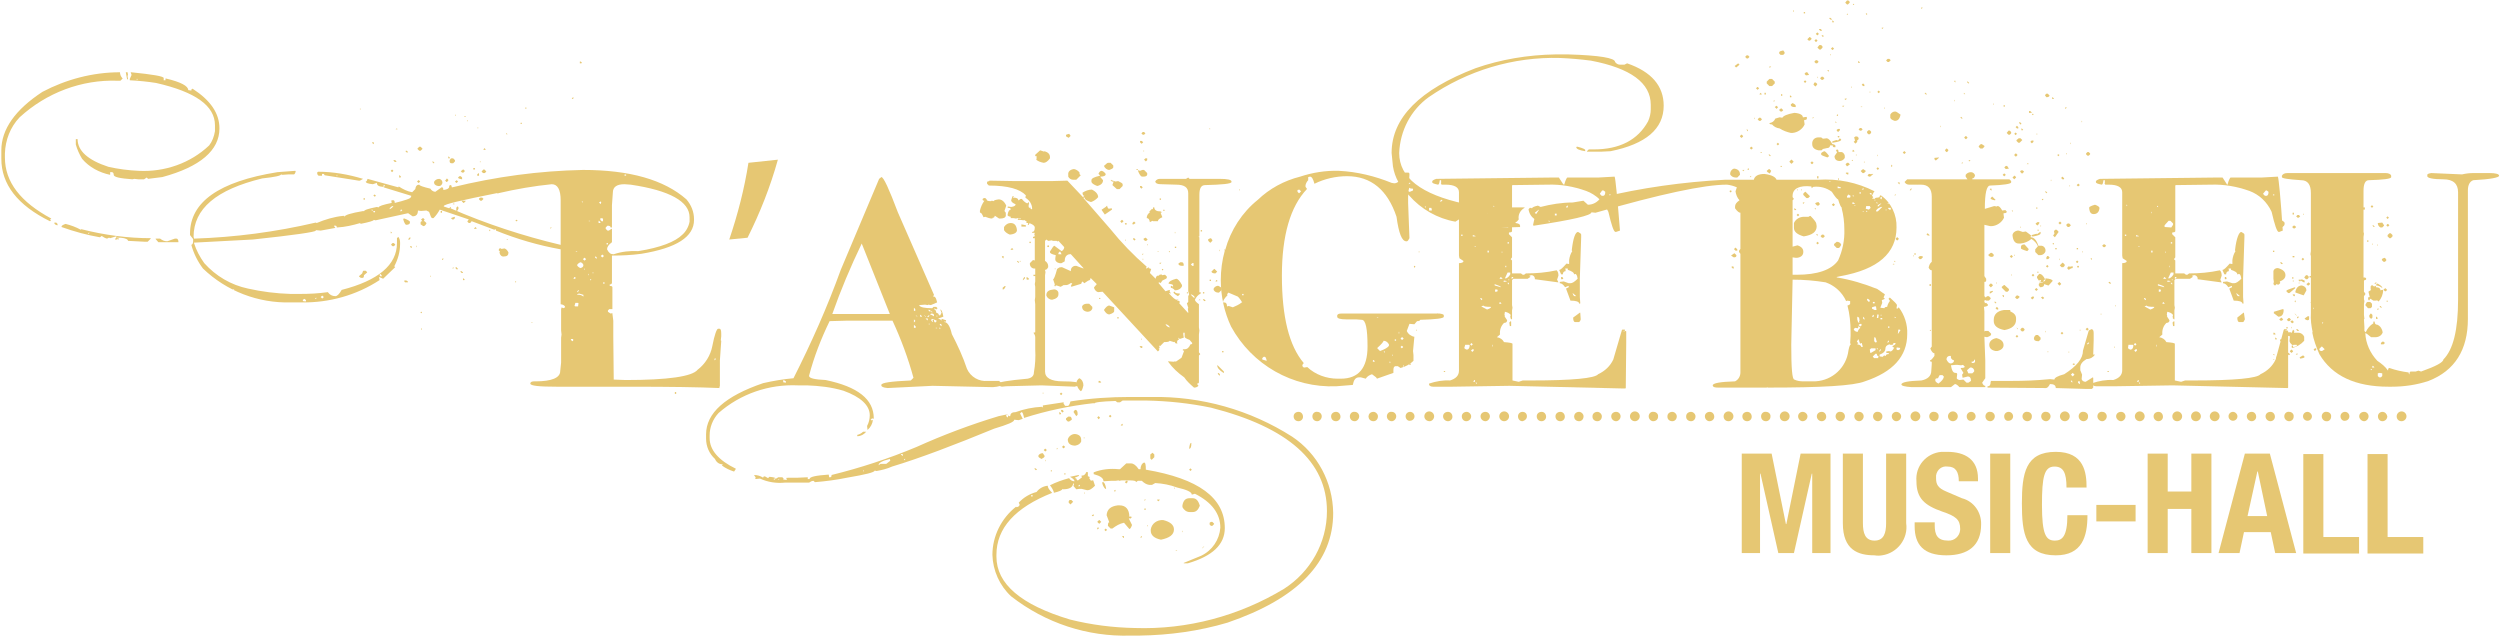 <?xml version="1.0" encoding="utf-8"?>
<!-- Generator: Adobe Illustrator 24.0.0, SVG Export Plug-In . SVG Version: 6.00 Build 0)  -->
<svg version="1.1" id="Groupe_5" xmlns="http://www.w3.org/2000/svg" xmlns:xlink="http://www.w3.org/1999/xlink" x="0px" y="0px"
	 viewBox="0 0 560.5 142.5" style="enable-background:new 0 0 560.5 142.5;" xml:space="preserve">
<style type="text/css">
	.st0{fill:#E6C773;}
</style>
<g>
	<g id="Groupe_1" transform="translate(0)">
		<path id="Tracé_1" class="st0" d="M26.9,16.2c0,0.5,0.2,1,0.6,1.4L27,18.1h-0.6c-8.1-0.3-16,2.7-22,8.2c-2.1,2.2-3.2,5.1-3.3,8.1
			v0.9c0,5.5,3.5,10,10.4,13.7V49l-0.3,0.3l0.2,0.1v0.1l-0.2,0.1C3.9,46,0.3,41.3,0.3,35.6v-1.9c0-4.7,3.1-9.1,9.2-13.1
			C14.8,17.8,20.8,16.2,26.9,16.2 M12.2,49.9h0.4l0.3,0.3v0.3h-0.1c-0.4-0.1-0.6-0.3-0.6-0.4L12.2,49.9z M14.7,50.2
			c1.2,0.3,2.3,0.7,3.4,1.3l0.1-0.1h0.1c5.1,1.3,10.3,2,15.5,2v0.1l-0.7,0.7h-0.6L28.7,54c0-0.3-0.5-0.6-1.6-0.7h-0.9v0.1h0.4v0.3
			h-0.1l-0.1-0.1l-0.2,0.1h-0.4v-0.1l0.3-0.4V53H26l-1.3,0.4l-0.2-0.1h-0.1L24,53.5c-0.4-0.1-0.8-0.3-1.2-0.6l-0.4,0.3
			c-2.9-0.5-5.8-1.3-8.6-2.3v-0.1C13.8,50.6,14.1,50.4,14.7,50.2 M29.3,16.2h0.1c4.9,0.5,7.3,0.9,7.3,1.3L36.7,18h0.4v-0.4h0.1
			c3.4,0.8,5,1.7,5,2.6l0.7,0.1c0-0.3,0.1-0.4,0.3-0.4c4,2.6,6,5.5,6,8.9c0,4.9-4.3,8.6-12.8,10.9l-3.2,0.4l-0.3-0.3l-0.6,0.4h-1.3
			l-0.9-0.1l-0.4,0.1c-2.8-0.2-4.2-0.5-4.2-1c0-0.4-0.2-0.6-0.4-0.6h-0.4v0.6c-2.4-0.5-4.7-1.7-6.3-3.6c-0.6-1-1.1-2.1-1.4-3.2v-1.2
			h0.4c0,2.6,2.3,4.7,6.9,6.2c2.2,0.5,4.5,0.8,6.8,0.9c5.8,0.3,11.6-1.7,15.8-5.7c0.7-0.9,1.1-2,1.3-3.2v-1.3
			c0-4.4-4.4-7.5-13.2-9.5c-1.9-0.3-3.9-0.5-5.9-0.6v-0.3l0.4-0.9L29.3,16.2z M19.8,52.2v0.3l0.3-0.3H19.8z M28.2,16.2h0.4l0.1,0.6
			L28.6,17v0.1l0.1,0.6l-0.1,0.1h-0.1L28.2,16.2z M30.6,17.8h0.3v-0.1h-0.3V17.8z M34.9,53.5h1c0.5,0.4,1,0.6,1.6,0.6l1.7-0.6h0.4
			c0.2,0,0.4,0.3,0.4,0.7L40,54.3h-4.5l-0.6-0.7L34.9,53.5z M130.7,38.1c10.5,0,18.2,2.2,23.2,6.6c1.1,1.3,1.7,2.8,1.7,4.5v0.1
			c0,3.8-3.9,6.3-11.8,7.6c-2.2,0.3-4.4,0.4-6.6,0.4v6.2l-0.3,0.3l-0.1-0.1l-0.1,0.1v0.3c0.4,0,0.6,0.1,0.6,0.3v4.9h-0.7l-0.3,0.3
			v0.3l0.6,0.4l0.4-0.1v0.1l0.2,1.6v3.6l0.1,9.6l2.7,0.1c9.5,0,14.9-0.8,16.1-2.3c1.7-1.3,2.9-3.2,3.3-5.3c0.5-2.6,1-3.9,1.3-3.9
			h0.3c0.3,0,0.4,0.4,0.4,1.1v0.6l-0.1,0.9l0.1,0.1v0.1l-0.3,4.3v5.8l-0.1,0.1V87c-4.5-0.2-11.1-0.3-19.8-0.3h-16.7
			c-3.9,0-5.9-0.2-5.9-0.7v-0.1c0.1-0.3,0.4-0.4,0.9-0.4h0.3c3.6,0,5.5-0.8,5.5-2.3l0.2-1.9v-5.6l0.1-0.7l-0.1-0.9v-4.9l0.1-0.1
			v-0.2l0.4,0.2l0.4-0.2c0-0.3-0.3-0.6-1-0.7V55.9c-5-0.9-9.8-2.3-14.5-4.2v-0.3l-0.4,0.1l-5.3-2l0.2,0.1v0.1l-0.3,0.3h-0.3
			l-0.3-0.3v-0.1l0.3-0.4L98.6,47c-0.4,0.7-0.8,1.3-1.4,1.9h-0.3c-0.2,0-0.4-0.5-0.7-1.4l-0.6-0.3l-1.2,0.1l-0.7-0.1
			c0,0.9-0.4,1.3-1.2,1.3l-1-0.7l-7.3,1.6l-0.4-0.1c0,0.2-1,0.5-3,0.9v-0.2c-1.7,0.5-3.4,0.9-5.2,1h-0.1c0-0.3-0.1-0.4-0.3-0.4h-0.3
			v0.1l0.3,0.4l-3.3,0.6l-1.1-0.1v0.1c0,0.3-4.7,1-14.1,2l-13.2,0.7v0.1c0.5,1.6,1.3,3.1,2.3,4.5c2.6,2.9,6,4.9,9.8,5.7
			c3.1,0.7,6.3,1.1,9.5,1.2h2.2c2.1,0,4.1-0.1,6.2-0.4c0.4,0.6,1,0.9,1.7,0.9c0.4,0,0.9-0.5,1.4-1.4c8.2-2.1,12.4-5.6,12.4-10.5
			v-1.1l0.3-0.3c0.3,0.4,0.4,0.8,0.4,1.3v0.3c0,1.8-0.5,3.5-1.3,5l0.2,0.2l-2.7,2.6L85,62.1v0.1l0.1,0.6c-5.2,3.4-11.3,5.1-17.5,5
			h-2.4c-7.3,0.2-14.4-2.5-19.7-7.6c-1.2-1.6-2.1-3.4-2.6-5.3c0.3-0.1,0.4-0.4,0.4-0.9v-0.4l-0.7-0.9v-0.3c0-7.1,6.5-11.7,19.6-13.8
			l4-0.3l0.1,0.1c-0.1,0.5-0.3,0.7-0.4,0.7h-1.2l-1.4,0.1L63,39.1c0,0.3-1.4,0.6-4.2,0.9c-10.3,2.5-15.4,6.8-15.4,13.1l0.1,0.4
			c9.2-0.3,18.3-1.5,27.3-3.6L71,50c1.9-0.8,3.9-1.4,5.9-1.6h0.3v0.3c0-0.5,1.4-0.9,4.3-1.4l0.1,0.1c0-0.3,0.9-0.6,2.9-1l0.4,0.1
			c0-0.3,1-0.6,2.9-1v-0.2L87.7,45l0.2-0.1h0.3c0.2,0,0.3,0.2,0.3,0.6c2.4-0.6,3.6-1,3.6-1.3l0.1-0.2v-0.1L86,42l0.3-0.4l-0.1-0.1
			H86v0.4h-0.1c-1-0.1-1.4-0.3-1.4-0.9l-0.9,0.3c-1.1-0.1-1.6-0.3-1.6-0.6c0.2,0,0.3-0.2,0.4-0.6l6.9,1.9l0.1-0.2
			c0.9,0.6,1.9,1.1,3,1.3l0.7-0.7c0.1-0.7,0.4-1,0.9-1c0,0.2,0.8,0.5,2.5,0.9c0.2,0.4,0.7,0.7,1.1,0.7l1.4-1h0.1
			c0.2,0,0.3,0.2,0.3,0.6c0.9-0.1,1.3-0.4,1.3-0.7c0-0.3,0.1-0.4,0.3-0.4h0.1l0.1,0.1l0.1,0.4h0.1C111.2,39.6,120.9,38.3,130.7,38.1
			 M52.2,64.9h0.3v-0.1h-0.3L52.2,64.9z M67.9,67.2v0.3l0.6,0.1l0.1-0.1v-0.2L68.3,67L67.9,67.2z M70.6,67h0.3v-0.3L70.6,67z
			 M71.3,38.5c3.4,0,6.8,0.6,10.1,1.6l-0.7,0.4h-0.3l-7.6-1.2L72.6,39h-0.4v0.4h-0.7c-0.2,0-0.4-0.3-0.4-0.7l0.1-0.1L71.3,38.5z
			 M71.9,66.6l0.3,0.3h0.1l0.3-0.3l-0.3-0.3h-0.1L71.9,66.6z M75.5,39.5h0.1v-0.3h-0.1V39.5z M81.5,60.7H82l0.3,0.3v0.1l-0.7,0.6
			c0,0.4-0.1,0.6-0.3,0.6h-0.4L80.5,62v-0.1l0.7-0.6C81.3,60.9,81.4,60.7,81.5,60.7 M80.7,24.3h0.1v0.3h-0.1V24.3z M81.7,44.4
			l0.1,0.1v0.2l-0.1,0.1h-0.1l-0.1-0.1v-0.2l0.1-0.1H81.7z M83.8,31.9v0.4h-0.1l-0.3-0.3l0.1-0.1H83.8z M83.4,47.3h0.1V47h-0.2
			L83.4,47.3z M84,43.6l0.3,0.3L84,44.1l-0.3-0.3L84,43.6z M83.8,47.3l-0.1,0.1v0.1l0.1,0.1H84l0.1-0.1v-0.1L84,47.3H83.8z
			 M85.3,61.4l-0.2,0.2v0.1l0.3,0.3l0.2-0.1v-0.1L85.3,61.4z M87.3,46.9c0.4-0.1,0.7-0.4,0.9-0.7H88C87.7,46.3,87.4,46.6,87.3,46.9
			 M87.9,38l0.3,0.3l-0.3,0.3l-0.3-0.3L87.9,38z M87.6,51.9l0.3,0.3l-0.2,0.1h-0.1L87.6,51.9z M88,54.5h0.3l0.3,0.3v0.1l-0.3,0.3H88
			l-0.3-0.3v-0.1L88,54.5z M88.6,35.9l0.3,0.3l-0.1,0.1h-0.3l-0.3-0.3l0.1-0.1L88.6,35.9z M88.9,28.8l0.2,0.1V29h-0.4L88.9,28.8z
			 M89.5,39.3h0.1l0.3,0.3l-0.1,0.2h-0.3L89.5,39.3z M89.9,47l-0.1,0.1v0.3h0.1l0.3-0.3L90,47H89.9z M90.7,49
			c0.8,0.3,1.2,0.6,1.2,0.7V50c-0.1,0.3-0.4,0.4-0.9,0.4c-0.3-0.3-0.5-0.8-0.6-1.3l0.1-0.1L90.7,49z M90.9,62.8L91,63l0.1-0.1h0.1
			l0.3,0.3l-0.1,0.1h-0.6L90.6,63l0.1-0.1L90.9,62.8z M91.2,33.8l0.3,0.3l-0.2,0.1h-0.1l-0.3-0.3l0.1-0.1H91.2z M91.9,53.2H92v0.3
			l-0.3,0.3h-0.1v-0.3L91.9,53.2z M92.3,55.2v0.4h-0.1l-0.3-0.3l0.1-0.1L92.3,55.2z M93.3,55.1h0.1v0.3h-0.1V55.1z M93.8,40.4h0.1
			l0.3,0.3L93.9,41h-0.1l-0.3-0.3L93.8,40.4z M94,32.9h0.3l0.4,0.4v0.1l-0.4,0.4H94l-0.4-0.4v-0.1L94,32.9z M94.5,69.9l0.1,0.1v0.1
			l-0.1,0.1h-0.1l-0.1-0.1V70l0.1-0.1H94.5z M94.8,48.9h0.1l0.3,0.3L95,49.6h0.2l0.4,0.4v0.1c-0.2,0.4-0.4,0.6-0.7,0.6l-0.6-0.4
			v-0.4c0-0.2,0.1-0.3,0.4-0.3l-0.3-0.4L94.8,48.9z M94.5,73.6h0.1v0.3h-0.2L94.5,73.6z M96.5,61.8h0.1v0.3h-0.1L96.5,61.8z
			 M97.1,36.2l0.3,0.3l-0.1,0.1h-0.1l-0.3-0.3l0.1-0.1H97.1z M98.5,40.1c0.4,0.1,0.7,0.4,0.7,0.9c-0.1,0.5-0.5,0.8-1,0.7
			c-0.6-0.1-0.9-0.4-0.9-0.9C97.5,40.4,97.9,40.1,98.5,40.1 M98.8,47.3h0.3v0.4h-0.3V47.3z M99.1,58h0.4l-0.3,0.3l-0.1-0.1L99.1,58z
			 M111.6,43.4l-0.1-0.1h-0.1c-8,1.6-11.9,2.5-11.9,2.9v0.1l1.2,0.4l0.3-0.3l0.1,0.1v0.1l-0.1,0.1c8,3.5,16.3,6.2,24.7,8.2V44.9
			c0-2.4-0.7-3.6-2-3.6c-4,0.4-8,1.1-11.9,2L111.6,43.4z M100.2,40l0.3,0.3v0.2l-0.3,0.3h-0.1l-0.3-0.3L100.2,40z M100.5,35.1h0.1
			l0.3,0.3l-0.1,0.1h-0.3L100.5,35.1z M101.2,35.5h0.4l0.4,0.4v0.3l-0.4,0.4h-0.4c-0.3,0-0.4-0.2-0.4-0.6
			C100.9,35.7,101.1,35.5,101.2,35.5 M101.9,48.6l0.1,0.2v0.1l-0.3,0.3h-0.3l-0.3-0.3L101.9,48.6z M101.7,45.6l0.2,0.1v0.1h-0.4
			L101.7,45.6z M101.5,60h0.3l-0.3,0.3V60z M102.4,40.4l0.3,0.3l-0.3,0.3h-0.1l-0.3-0.3L102.4,40.4z M102.1,25.7h0.1V26h-0.1V25.7z
			 M102.4,60l0.3,0.3l-0.2,0.1h-0.1l-0.3-0.3l0.1-0.2H102.4z M102.5,46.3c0.2,0,0.3,0.1,0.3,0.4c-0.1,0.4-0.3,0.6-0.4,0.6l-0.1-0.1
			v-0.6L102.5,46.3z M103,39.5h0.3l0.3,0.3v0.4c-0.6-0.1-0.9-0.2-0.9-0.4L103,39.5z M103.5,60.8l0.3,0.3v0.1h-0.3l-0.3-0.3l0.1-0.1
			L103.5,60.8z M103.8,38h0.1l0.3,0.3v0.1l-0.3,0.3h-0.3l-0.3-0.3L103.8,38z M103.5,45h0.9v0.1l-0.4,0.4h-0.1l-0.3-0.3L103.5,45z
			 M103.8,62.4h0.1l0.3,0.3l-0.1,0.1h-0.3L103.8,62.4z M104.3,26l0.1,0.1v0.1H104L104.3,26z M104.7,26.9h0.1v0.3h-0.1V26.9z
			 M106.1,37.7h0.4V38h-0.4V37.7z M106.6,50.9l0.3,0.3l-0.2,0.1h-0.4v-0.1L106.6,50.9z M107.3,38.8l0.1,0.2v0.4H107v-0.3L107.3,38.8
			z M107.1,28.5h0.1v0.3h-0.1V28.5z M107.7,44.3h0.4l0.3,0.3L108,45h-0.3l-0.3-0.3v-0.2L107.7,44.3z M107.6,36.1h0.1v0.3h-0.1
			L107.6,36.1z M108.4,38h0.2l0.4,0.4v0.1l-0.3,0.3h-0.4l-0.3-0.3v-0.1L108.4,38z M108.6,33.2l0.3,0.3l-0.1,0.1h-0.4v-0.1
			L108.6,33.2z M109.7,51.5h0.2v0.3h-0.2V51.5z M112.3,55.7l0.1,0.1h0.1l0.6-0.1c0.4,0.1,0.7,0.5,0.9,0.9c0,0.6-0.3,0.9-1,0.9
			c-0.5,0.1-0.9-0.3-1-0.8c0-0.1,0-0.2,0-0.2l0.1-0.1l-0.3-0.3C111.9,55.7,112,55.6,112.3,55.7 M113.5,29.8l0.3,0.3h-0.3V29.8z
			 M113.6,53.6h0.3v0.1h-0.3L113.6,53.6z M115.9,49.3l0.1,0.1v0.1l-0.1,0.1h-0.2l-0.1-0.1v-0.1l0.1-0.1H115.9z M115.6,63h0.1v0.3
			h-0.2L115.6,63z M116.9,27.5l0.1,0.1v0.1l-0.1,0.1h-0.1l-0.1-0.1v-0.1l0.1-0.1H116.9z M117.8,24.1h0.2v0.3h-0.2V24.1z M119.1,72.2
			h0.3v0.1h-0.3V72.2z M123.4,51h0.3l-0.3,0.3V51z M128,75.9v0.3l0.3,0.3l0.2-0.1v-0.4H128z M128.3,21.9h0.4l-0.3,0.3l-0.2-0.1
			L128.3,21.9z M128.6,62.4v0.1h0.4v-0.4h-0.2L128.6,62.4z M129,67.9l-0.2,0.7l0.2,0.1h0.6l0.1-0.7l-0.1-0.1L129,67.9z M129.1,56.5
			h0.3v-0.1h-0.3V56.5z M129.4,59.4v0.1c0.1,0.2,0.3,0.4,0.7,0.6c0.5-0.1,0.7-0.3,0.7-0.7c-0.1-0.3-0.4-0.6-0.7-0.6
			C129.7,59,129.5,59.2,129.4,59.4 M129.4,65.4v0.1h0.1l0.3-0.3v-0.1h-0.2L129.4,65.4z M129.4,66v0.1c0.5-0.1,1.1,0.1,1.4,0.4v-0.4
			l-1-0.3L129.4,66z M130.1,13.8h0.1l0.3,0.3l-0.2,0.1h-0.3V13.8z M130.3,45.1l0.3,0.3l0.1-0.1v-0.1H130.3z M130.7,58.1l0.3,0.3h0.1
			l0.3-0.3l-0.3-0.3H131L130.7,58.1z M131,60.5h0.1v-0.3H131V60.5z M131.9,61.7h0.1v-0.3h-0.1V61.7z M132,49.6h0.3v-0.1H132V49.6z
			 M132.3,62.6v0.3l0.3-0.3H132.3z M132.9,61.3h0.1V61h-0.1V61.3z M133.4,57.5v0.2l0.3,0.3l0.1-0.1v-0.1l-0.1-0.2L133.4,57.5z
			 M134.2,49.6V50h0.4v-0.2l-0.3-0.3H134.2z M134.3,45.4l0.3,0.3h0.1l0.1-0.4l-0.1-0.1h-0.1L134.3,45.4z M134.7,48.9l-0.1,0.1v0.3
			l0.3,0.3h0.3V49L134.7,48.9z M134.7,57.4l0.3,0.3h0.1l0.3-0.3l-0.3-0.3H135L134.7,57.4z M135.3,63.3l-0.1,0.1v0.1l0.1,0.1h0.1
			l0.2-0.1v-0.1l-0.2-0.1H135.3z M137.2,46v5h-0.3c0-0.3-0.3-0.4-0.7-0.4l-0.4,0.4v0.3l0.4,0.4h0.3l0.6-0.4h0.1v3
			c-0.8,0.6-1.1,1.1-1.1,1.6c0.4,0.8,0.8,1.1,1.4,1.1h0.1c1.8-0.6,3.6-0.8,5.5-0.7c5-0.8,8.3-2.1,9.9-3.7c0.8-0.7,1.4-1.8,1.6-2.9
			v-1c0-3.5-4.4-6-13.2-7.3l-1.4-0.1c-1.7,0-2.6,0.6-2.6,1.9L137.2,46z M136,54.8h0.3v-0.3H136V54.8z M140.1,39.1l-0.1,0.1v0.1
			l0.1,0.1h0.1l0.2-0.1v-0.1l-0.2-0.1H140.1z M151.3,87.9h0.3v0.4h-0.3V87.9z M160.2,80.4v0.4l0.3-0.3v-0.1L160.2,80.4z"/>
		<path id="Tracé_2" class="st0" d="M174.4,35.8c-1.7,6.1-4,11.9-6.8,17.5l-4.1,0.4c1.9-5.6,3.4-11.4,4.3-17.2L174.4,35.8z"/>
		<path id="Tracé_3" class="st0" d="M197.6,39.7c0.5,0,1.7,2.6,3.7,7.9l8.1,18.5l-0.2,0.4h0.2c0.3,0,0.5,0.4,0.7,1.3l-1.4,0.6
			l-0.6-0.1l-0.1,0.1l-0.6-0.1l-1.3,0.1v0.1c0.3,0.4,1.2,0.6,2.9,0.6l0.3-0.3h0.6l0.3,0.3l-0.3,0.3l-0.4-0.3v0.3
			c0.2,0,0.4,0.3,0.4,0.7c0.4,0.1,0.6,0.3,0.6,0.6h0.3l0.3-0.6l-0.3-0.7c0.3,0,0.5,0.5,0.7,1.6l-1.1,0.4v0.1c0.3,0,0.6,0.2,0.7,0.4
			v-0.4h0.1l0.9,0.3v0.3h-0.4v0.1c0.7,0,1.3,0.9,1.7,2.7c1.3,2.5,2.5,5.1,3.4,7.8c0.8,1.8,2.7,2.9,4.6,2.7h2.6l0.6,0.6v0.1
			c0,0.4-0.7,0.6-2,0.7l-13.5-0.3L199,87c-1-0.1-1.4-0.3-1.4-0.6v-0.1c0-0.5,2.2-0.8,6.6-1l0.6-0.6c-1.2-4.4-2.8-8.7-4.7-12.8h-10.5
			l-3.6,0.1c-1.9,3.9-3.5,8-4.6,12.2v0.1c0,0.5,1.3,0.8,3.7,0.9c7.2,1.5,10.8,4.3,10.8,8.6l-0.1,0.1l-0.2-0.1h-0.1l-0.3,0.3l0.1,0.1
			v0.1l0.1-0.1h0.3c-0.1,0.8-0.5,1.6-1.2,2.2l-0.1-0.9c0.4-0.7,0.6-1.6,0.6-2.4c0-2.2-2-4.1-5.9-5.5c-2.7-0.8-5.4-1.1-8.2-1.2h-2
			c-6.5-0.3-12.9,1.9-17.8,6.2c-1.3,1.4-2,3.2-2,5v0.6c0,2.7,2,5,5.9,6.9l-0.4,0.6h-0.1c-0.9-0.3-1.8-0.7-2.6-1.3v-0.1l0.1-0.1v-0.1
			c-0.8,0-1.4-0.5-1.7-1.2c-1.3-1.2-2-2.8-2-4.6v-0.9c0-4.8,4.3-8.6,12.8-11.5c2.2-0.5,4.5-0.9,6.8-1.1c4-7.9,7.6-16,10.6-24.3
			l8.6-20.4L197.6,39.7z M253.3,89h4.8c11.2-0.2,22.2,2.9,31.6,8.9c5.7,3.8,9.1,10.2,9.2,17.1c0,11-7.9,19.2-23.7,24.6
			c-6.4,1.9-13,2.8-19.7,2.9h-2c-9.7,0.3-19.1-2.8-26.8-8.8c-2.6-2.4-4.1-5.8-4.2-9.3c0-4.2,2-8.2,5.3-10.8l0.1,0.1h0.1
			c0.4-0.1,0.6-0.3,0.6-0.6l-0.2-0.4c1.1-1.2,2.5-2,4-2.4c0.6-0.8,1.5-1.3,2.5-1.4c0,0.4,0.3,0.9,1,1.6c-8.3,3.3-12.5,7.9-12.5,13.9
			v0.4c0,6.1,5.5,10.8,16.5,14.1c4.8,1.2,9.6,1.8,14.5,1.9c11.8,0.4,23.4-2.7,33.5-8.8c5.9-3.8,9.6-10.3,9.6-17.4
			c0-11.1-8.7-18.8-26-23.2c-4.8-1-9.6-1.5-14.5-1.6h-5.3l-0.6,0.4h-0.6l-0.4-0.3c-3.2,0.1-4.8,0.3-4.8,0.6l-0.1-0.1h-0.1
			c-5.3,0.6-10.5,1.7-15.5,3.3c-0.2-0.9-0.3-1.3-0.6-1.3H229l-0.3,0.3l0.6,1.2l-0.9,0.3l-1-0.1c0,0.5-1.5,1.1-4.5,2
			c-9,3.7-16.6,6.6-22.9,8.5c-1.1,0.5-2.3,0.8-3.5,1l-0.4-0.1c0,0.4-2.1,0.9-6.2,1.6c-2.4,0.5-4.8,0.8-7.2,1l-0.3-0.3
			c-0.4,0-0.7,0.2-1,0.4H176c-1.9,0.2-3.9-0.1-5.6-0.9l-1,0.1l-0.1-0.1l0.1-0.1V107l-0.3-0.4v-0.1c0.7,0,1.4,0.2,2,0.6
			c0-0.2,0.1-0.3,0.4-0.3l0.7,0.4l0.3-0.3c1,0.1,1.4,0.2,1.4,0.4h-0.4v0.3l1-0.6h0.9l0.3,0.3l-0.1,0.1v0.1l0.7,0.1l0.1-0.1v-0.1
			l-0.1-0.1v-0.1l0.1-0.1h0.1v0.1l0.1-0.1h2.3l2.2-0.1v0.4h0.4c0-0.5,1.4-0.8,4.3-1l0.1,0.6h0.3l0.3-0.3l-0.1-0.1v-0.1
			c6.5-1.6,12.9-3.7,19.1-6.3c6-2.7,12.1-5,18.4-6.9l1.9-0.4l0.4,0.4h0.3c0-0.6,0.4-0.9,1.2-0.9c1.9-0.7,3.9-1.1,5.9-1.2v0.1h0.3
			l-0.1-0.1v-0.3l4.6-0.7l0.1,0.1v0.1h-0.1l0.4,0.6h0.6c0.2,0,0.4-0.3,0.6-1C244.4,89.3,248.9,89,253.3,89 M174.4,107.5h0.3v-0.1
			h-0.3V107.5z M175.7,85.2l-0.1,0.1v0.4l0.6,0.1v-0.3L175.7,85.2z M186.6,70.4h12.9l-6.3-15.8C190.7,59.8,188.5,65,186.6,70.4
			 M193.5,96.8h0.7c-0.5,0.6-1.2,1-2,1v-0.3C192.7,97.4,193.2,97.1,193.5,96.8 M193.5,105.7h0.1v-0.3h-0.1V105.7z M197,104.2v0.1
			l0.4-0.3h1.3l0.9-0.7l-0.1-0.4C197.8,103.3,197,103.8,197,104.2 M202,101.8v0.1l0.3,0.3h0.1v-0.4L202,101.8z M202.7,102.9v0.3
			l0.3-0.3H202.7z M204.9,69v0.7h0.3v-0.4L204.9,69z M204.9,71.6v0.7l0.3-0.3v-0.1L204.9,71.6z M204.9,72.9v0.6h0.4v-0.3l-0.3-0.3
			L204.9,72.9z M205.3,70.7l0.3,0.3h0.1l-0.3-0.3H205.3z M206.3,70.6V71h0.4v-0.1l-0.3-0.3H206.3z M207.2,70.7l0.4,0.4V71l-0.3-0.3
			H207.2z M207.5,71.4l0.4,0.4h0.1v-0.4H207.5z M207.9,71l0.1,0.1h0.1l0.3-0.3l-0.1-0.1h-0.1L207.9,71z M208.2,69.4v0.3l0.4,0.2
			v-0.3L208.2,69.4z M208.2,72.7h0.3v-0.1h-0.3L208.2,72.7z M208.6,70.4v0.1l0.1,0.1v0.1l0.1-0.1h0.1l0.4,0.3l0.1-0.1v-0.1
			c0-0.3-0.2-0.4-0.6-0.4L208.6,70.4z M208.8,69.7V70h0.3L208.8,69.7z M208.8,71.6v0.3l0.3,0.3l0.1-0.1l-0.1-0.1v-0.3h0.3
			c0,0.4,0.1,0.6,0.3,0.6l0.3-0.3v-0.1l-0.9-0.4L208.8,71.6z M209.8,73.6h0.3v-0.1h-0.3V73.6z M209.9,70.9h0.3v-0.1h-0.3V70.9z
			 M210.5,73.5l0.3,0.3v-0.3H210.5z M210.9,72.6l-0.2,0.1v0.1l0.3,0.3h0.1v-0.3L210.9,72.6z M225.6,93v0.3l0.3,0.3l0.1-0.1V93
			L225.6,93z M231.2,111.3h0.3V111h-0.3V111.3z M232.2,105l0.3,0.3l-0.2,0.1h-0.1l-0.3-0.3l0.1-0.1L232.2,105z M233.8,101.6l0.4,0.6
			v0.1c0,0.2-0.3,0.4-0.7,0.6c-0.4-0.2-0.7-0.4-0.7-0.6v-0.1C232.9,101.8,233.4,101.6,233.8,101.6 M233.8,88h0.1v0.3h-0.1V88z
			 M234.3,100.6h0.1l0.3,0.3l-0.3,0.3h-0.1l-0.3-0.3L234.3,100.6z M234.3,103.1h0.1v0.3h-0.1L234.3,103.1z M243.7,105.8l0.2,0.1v0.9
			c0.3,0,0.4,0.1,0.4,0.3l-0.1,0.1l0.4,0.6l0.2-0.1h0.3l0.4,1.2c-0.7,0.7-1.2,1-1.6,1h-0.2l-1.2-0.3H242l-0.7,0.1l-0.6-0.7v-0.3
			l0.1-0.1v-0.1l-0.1-0.1h-0.1c-0.1,0.9-0.9,1.3-2.3,1.3l-0.1-0.1c0,0.3-0.7,0.6-2,0.9l0.1-0.1c-0.2-0.6-0.5-1.1-0.9-1.6
			c1.4-0.7,2.8-1.2,4.3-1.6c0.2,0.4,0.7,0.7,1.1,0.7h0.1c0-0.3-0.3-0.6-1-1l1.9-0.4l0.1,0.1v0.1l-0.9,0.4v0.1c0.2,0,0.4,0.1,0.4,0.3
			c0,0,0,0.1,0,0.1l0.2,0.1h0.1l0.9-0.7l-0.1-0.1v-0.3c0.5,0.1,0.9-0.3,1-0.7L243.7,105.8z M235.6,105.4h0.2v0.3h-0.2V105.4z
			 M237.1,100.4v0.3h-0.3L237.1,100.4z M237.5,92.4h0.1l0.3,0.3l-0.1,0.2h-0.3L237.5,92.4z M237.9,88l0.3,0.3l-0.3,0.3l-0.3-0.3
			L237.9,88z M237.9,91.9h0.3l0.3,0.3l-0.3,0.3l-0.3-0.3V91.9z M238.4,99.9h0.1l0.3,0.3l-0.3,0.3h-0.1l-0.3-0.3L238.4,99.9z
			 M238.8,106.1l0.1,0.1v0.1l-0.1,0.1h-0.1l-0.1-0.1v-0.1l0.1-0.1H238.8z M239.5,93.4h0.4c0.2,0,0.4,0.3,0.4,0.7l-0.6,0.4h-0.3
			l-0.4-0.4v-0.3L239.5,93.4z M241,97.3c1,0.1,1.4,0.6,1.4,1.3v0.4c-0.2,0.5-0.7,0.8-1.3,0.9h-0.3c-1-0.1-1.4-0.6-1.4-1.4
			C239.6,97.8,240.3,97.3,241,97.3 M239.8,112.1h0.4l0.4,0.4l-0.6,0.6H240l-0.4-0.4v-0.3L239.8,112.1z M241,91.9h0.2
			c0.3,0.1,0.4,0.4,0.4,0.9v0.2l-0.3,0.3l-0.6-0.9v-0.1L241,91.9z M242,84.8c0.6,0.3,0.9,0.9,0.9,1.6c-0.2,0.9-0.4,1.3-0.6,1.3
			c-0.6-0.5-1-1.3-0.9-2.2C241.6,85.1,241.8,84.9,242,84.8 M241.7,109h0.4v-0.3H242L241.7,109z M243,98h0.1v0.3H243V98z
			 M243.1,110.4h0.1v0.3h-0.1V110.4z M245.1,115.3l0.1,0.1v0.3h-0.4v-0.1L245.1,115.3z M256.5,103.7c0.3,0,0.4,0.5,0.4,1.6
			c11.8,2,17.7,6.3,17.7,13.1c0,3.7-2.8,6.3-8.3,7.9h-0.9v-0.1l3.9-1.6c2.5-1.2,4.1-3.6,4.3-6.3c0-3.1-1.9-5.7-5.7-7.6l-0.7,0.2
			c0-0.6-1.1-1.1-3.3-1.6c-1.6-0.6-3.2-0.9-4.9-1l-0.7,0.4h-0.7c-0.6-0.1-1.1-0.4-1.6-0.9h-0.9l-0.4,0.3c0-0.3-0.5-0.4-1.6-0.4h-1.6
			l-0.6,0.1l-0.1-0.1l-0.7,0.1h-1l-1.7,0.1c0-0.7-0.7-1.2-2.2-1.6v-0.4c1.8-0.7,3.7-0.9,5.6-0.7h0.3l1.4-1.3h1.1
			c0.5,0,1.1,0.4,1.7,1.3h0.4C255.7,104.5,256,103.9,256.5,103.7 M246.3,93.3l0.3,0.3v0.1l-0.3,0.3l-0.3-0.4L246.3,93.3z
			 M246.4,116.6h0.1l0.4,0.4l-0.4,0.4h-0.1L246,117L246.4,116.6z M246,118.3h0.4v0.1l-0.3,0.3l-0.1-0.1L246,118.3z M246.3,85.4h0.3
			l0.3,0.3l-0.2,0.1h-0.4L246.3,85.4z M247.3,108.1c0.3,0,0.5,0.5,0.7,1.4l-0.1,0.1h-0.1c-0.4-0.4-0.6-0.9-0.7-1.4l0.1-0.1H247.3z
			 M247.9,118.5l0.3,0.3l-0.3,0.3l-0.3-0.3L247.9,118.5z M250.6,113.3h0.4c1.4,0,2.2,0.9,2.2,2.6l0.1-0.1h0.2l0.1,0.1h0.1l0.1-0.1
			v0.1l-0.4,0.4l-0.2-0.1h-0.1v0.1l0.7,1.4c-0.2,0.6-0.4,0.9-0.6,0.9l-1.2-1.4H252c-1,0.2-1.8,0.7-2.6,1.3H249l-0.6-0.6v-0.1
			c0-0.5,0.1-0.7,0.3-0.7l-0.6-1.6C248.2,114.2,249,113.5,250.6,113.3 M248.9,93l0.3,0.3l-0.3,0.3l-0.3-0.3L248.9,93z M250,109.8
			l0.1,0.1v0.2l-0.1,0.1h-0.1l-0.1-0.1V110l0.1-0.1H250z M251.6,95l0.1,0.1v0.3h-0.4v-0.1L251.6,95z M251.6,120.2h0.4v0.4h-0.1
			l-0.3-0.3V120.2z M252.5,107.8h0.3v0.3l-0.3,0.3l-0.3-0.3L252.5,107.8z M255.9,120.2h0.1v0.3h-0.4L255.9,120.2z M256.8,114
			l0.1,0.1v0.1l-0.1,0.1h-0.1l-0.2-0.1v-0.1l0.2-0.1H256.8z M256.6,112h0.3l-0.3,0.3V112z M257.2,117.7h0.1v0.3h-0.1V117.7z
			 M258.4,101.5l0.4,0.4v0.6l-0.6,0.6l-0.3-0.3v-0.9L258.4,101.5z M260.8,116.6c1.6,0.4,2.4,1.1,2.4,2.1c0,1.2-1,1.9-2.9,2.3
			c-1.5-0.3-2.3-1-2.3-2v-0.3C258.2,117.4,259.4,116.5,260.8,116.6C260.8,116.6,260.8,116.6,260.8,116.6 M260,112v0.1l-0.3,0.3
			l-0.3-0.3l0.1-0.1H260z M263.3,109.3h0.1v0.3h-0.1V109.3z M263.6,123.4h0.3v0.1h-0.3V123.4z M265,119h0.1v0.3H265V119z
			 M266.7,111.7h0.7c0.8,0,1.3,0.6,1.6,1.7c-0.4,1-0.9,1.4-1.6,1.4h-0.7c-0.7,0-1.3-0.5-1.6-1.1v-0.4
			C265.3,112.2,265.8,111.7,266.7,111.7 M267,99.3h0.1v0.1c0,0.7-0.1,1.1-0.4,1.2h-0.1C266.7,99.8,266.8,99.4,267,99.3 M266.9,105
			l0.3,0.3l-0.3,0.3l-0.3-0.3L266.9,105z M269.9,122.5h0.1l-0.4,0.4h-0.1L269.9,122.5z M271.5,117h0.3l0.4,0.4v0.1l-0.4,0.4h-0.3
			l-0.3-0.3v-0.4L271.5,117z"/>
		<path id="Tracé_4" class="st0" d="M220.6,44.4h0.3l0.3,0.3c0,0.3,0.3,0.4,1,0.4l0.1-0.1h0.1l0.4,0.1c0-0.2,0.4-0.3,1.1-0.4
			c0.7,0,1.3,0.5,1.7,1.4l-0.4,1.2l0.3,0.4v0.7c-0.1,0.4-0.5,0.6-1.3,0.6h-0.2l-0.9-0.6h-0.1c0,0.2-0.1,0.4-0.3,0.4c0,0-0.1,0-0.1,0
			l-0.1,0.1v0.1c-0.6,0-1.1-0.2-1.6-0.4l-0.4,0.1c-0.3-0.7-0.5-1-0.7-1l-0.1-0.1v-0.4c0.2-0.8,0.5-1.5,1-2.2c-0.3,0-0.4-0.1-0.4-0.3
			v-0.1L220.6,44.4z M266.4,39.8l0.3,0.3h6.8c1.7,0,2.6,0.2,2.6,0.6v0.1c0,0.4-2,0.6-5.9,0.7c-0.9,0-1.3,0.7-1.3,2.2V53l-0.2,0.1
			l0.2,0.1v12.4l0.1-0.1h0.1l0.1,0.1v0.2c-0.6,0.3-1,0.8-1.3,1.4c0,0.2,0.3,0.6,0.9,1v5.2l0.1,0.7l-0.1,0.9v4l0.3,0.4l-0.3,0.3v6
			c0,0.2-0.2,0.3-0.4,0.3v0.1l0.3,0.4c-0.3,0.3-0.6,0.4-1,0.4c-0.8-0.7-1.6-1.4-2.2-2.3c-1.4-1-2.6-2.1-3.6-3.5v-0.1l1.2,0.1
			l0.4-0.1l0.1,0.1l1.3-0.9l0.6-1.6h-0.3v-0.3h0.4c0.6,0,1-0.4,1.3-1.1c0.3,0,0.4-0.1,0.4-0.3l-0.6-0.7c-0.8-0.3-1.1-0.5-1.1-0.7
			v-0.9h-0.3V75l0.1,0.7l-0.9,0.3l-0.3-0.3v0.1l0.1,0.4c-0.3,0-0.4,0.2-0.4,0.6L264,77h-0.3c-0.2,0-0.3-0.2-0.3-0.4l-0.1,0.1h-0.1
			l-1-0.3c0,0.2-0.4,0.3-1.2,0.3l-0.9,0.9l-0.1-0.1h-0.1v0.1L260,78l-0.1,0.1h-0.2l0.2,0.1v0.3l-0.3,0.3l-12.4-13.4l-1,0.1
			c-0.4-0.1-0.7-0.4-0.9-0.9v-0.2l0.6-0.7l-1.4-1.4c0,0.3-0.1,0.5-0.4,0.6c0,0-0.1,0-0.1,0l-0.9,0.6l-0.4-0.4l-0.3,0.4l0.1,0.1
			l-2.3,0.7l-0.1-0.2l0.3-0.6H240c-0.4,0.3-0.8,0.5-1.3,0.4v0.1l-0.1-0.1h-0.1l-0.7,0.4l-0.9-0.3h-0.2l-0.1,0.2h-0.1l-0.1-0.2v-0.1
			l0.1-0.1l-0.4-1.2c0.2,0,0.5-0.8,0.9-2.3l0.6-0.4v0.1l0.2-0.1h0.3l2,0.9c-0.1-0.6,0.3-1.1,0.9-1.2c0.1,0,0.2,0,0.3,0l1.6,0.6v-0.1
			l-2.9-3.2V57h-0.3c-0.7,0.2-1,0.7-1,1.6l-0.7,0.4c-0.6,0.1-1.2-0.2-1.4-0.7v-0.4l0.1-0.7c-0.9-0.2-1.3-0.4-1.3-0.7v-0.1
			c0.5-0.8,0.8-1.3,1-1.3l1.6,1.2c0.3-0.1,0.6-0.5,0.6-0.9l-1.3-1.4l-0.1,0.1h-0.2l-0.1-0.1h-0.1L236,54l-0.1-0.1h-0.2l-0.6,0.1H235
			l-0.4-0.3l-0.3,0.3v4.5c0.4,0.2,0.7,0.7,0.7,1.1v0.3c-0.2,0.4-0.4,0.6-0.7,0.6v0.1l0.1,0.4l-0.1,0.7v21.6c0,1.4,1.3,2.2,4,2.2
			c2.5,0,3.7,0.2,3.7,0.6v0.1c0,0.3-0.3,0.4-0.9,0.4v0.1l-7.6-0.3l-7.9,0.2l-1,0.1c-0.7-0.2-1-0.4-1-0.6c0-0.4,2.3-0.8,6.8-1.2
			c1-0.2,1.4-0.7,1.4-1.4c0.3-1.7,0.4-3.4,0.3-5.2v-2.7c0-0.4-0.2-0.7-0.4-1l0.4-0.1v-6.3l-0.1-0.9l0.1-0.7v-2.3l-0.1-0.6l0.1-0.6
			v-1.2h-0.4v-0.3h0.4v-1.4c-0.6,0.1-1.1-0.3-1.2-0.9c0-0.1,0-0.2,0-0.3l0.7-0.7l0.4,0.1v-5h-0.4v-0.3c0.3,0,0.4-0.1,0.4-0.3
			l-0.1-0.1v-0.1l0.1-0.4h-0.6V52c0.4,0,0.6-0.3,0.6-1c0-0.3-0.3-0.6-1-0.9h-0.3v0.3h-0.3l0.1-0.2V50h-0.4v-0.1l0.1-0.1v-0.1
			l-0.6-0.4l-0.1,0.1l-0.7-0.1h-0.6v-0.3h0.7v-0.1h-0.9l-0.1,0.1h-0.1l-0.6-0.1h-0.6v-0.3c-0.5-0.1-0.7-0.2-0.7-0.4
			c0.1-0.8,0.4-1.2,0.7-1.2v-0.1c0-0.2-0.2-0.3-0.6-0.3l-0.1-0.1v-0.1l0.1-0.1l0.7,0.1c0.7-0.1,1-0.3,1-0.6c-0.7-0.3-1-0.6-1-0.9
			l0.3-0.9h0.3v0.1l-0.2,0.1v0.1c0.8,0,1.2,0.2,1.2,0.6h0.1l0.4-0.3h0.3c0.3,0.4,0.7,0.8,1.2,1l0.4-0.3v0.3l-0.1,0.6l0.1,0.4h0.1
			l0.1-0.1h0.1c0,0.3,0.1,0.4,0.3,0.4h0.1v-0.1c0-1-0.6-1.9-1.4-2.4l-0.1-0.1v-0.1l0.1-0.4c-1.3-1.4-4-2.2-8.3-2.2l-0.4-0.4v-0.4
			l0.1-0.1l0.4-0.1v-0.1l5.8,0.1h8.1l3.6-0.1l3.5,3.7l0.3-0.3c-0.2,0-0.4-0.2-0.4-0.7c0.6-0.4,1.4-0.7,2.1-0.7
			c1,0.5,1.4,1.1,1.4,1.7c-0.4,0.5-1,0.9-1.6,1.1c-1-0.3-1.4-0.6-1.4-0.9v-0.1h-0.3v0.1l6,6.9c2.5,3.1,5.2,5.9,8.2,8.5l-0.1,0.1v0.3
			h0.1l0.4-0.3h0.2l-0.2,0.1v0.1l0.6,0.2l-0.3,0.9l1.3,1.3c0-0.3,0.2-0.7,0.5-0.7c0.1,0,0.1,0,0.2,0l0.3-0.3l0.1,0.1h0.1l0.1-0.1
			l0.1,0.1v0.1l0.7-0.1l0.4,0.4v0.3c0,0.1-0.3,0.3-1,0.6l-0.4,0.6l-0.1-0.1v-0.1l-0.4,0.1l1.6,1.9l0.9-0.3l0.1,0.2v0.1l-0.1,0.1
			l0.3,0.3l-0.1,0.1h-0.1l-0.1-0.1h-0.1v0.1c0.9,1,1.4,1.4,1.7,1.4l0.4-0.1V67l-0.3,0.4c0.4,0,0.6,0.1,0.6,0.3v0.1l-0.1,0.1v0.1
			l2,2.2v-0.4l-0.1-0.6l0.1-0.1V69l-0.3-1l0.3-0.3v-1.3l0.2-0.4l-0.2-0.7v-22c0-1.3-0.9-1.9-2.7-1.9l-3.3-0.1h-0.1
			c-0.8,0-1.2-0.2-1.3-0.6c0.2-0.4,0.6-0.6,1-0.6h5.9L266.4,39.8z M225,57.5v0.4h-0.1l-0.3-0.3l0.2-0.2H225z M225.3,64.1l0.1,0.1
			h0.1c-0.2,0.4-0.4,0.7-0.6,0.7h-0.1v-0.4L225.3,64.1z M226.6,50c0.8,0,1.3,0.5,1.4,1.6c0,0.5-0.5,0.9-1.6,1c-0.5-0.2-1-0.5-1.3-1
			v-0.7C225.5,50.3,226,50,226.6,50 M226.9,55.6l0.3,0.3L227,56h-0.4v-0.1L226.9,55.6z M228.2,58.5l0.3,0.3l-0.1,0.1h-0.1l-0.3-0.3
			l0.1-0.1L228.2,58.5z M228.6,58.5h0.3v0.1h-0.3V58.5z M229,50.3l1,0.2v0.3h-1V50.3z M229.8,62.1v0.3l-0.4,0.4h-0.1
			C229.4,62.4,229.6,62.1,229.8,62.1 M230.1,62.2h0.3l0.3,0.3l-0.1,0.2h-0.4L230.1,62.2z M230.8,54.2h0.3v0.3h-0.3V54.2z
			 M233.2,33.7l0.9,0.3v-0.1c0.9,0.2,1.3,0.7,1.3,1.3v0.3c-0.5,0.7-1,1-1.4,1c-0.6-0.1-1.2-0.3-1.7-0.7l0.1-0.1V35h-0.3v-0.3
			L233.2,33.7z M236.2,64.9c0.5-0.1,1.1,0.3,1.1,0.8c0,0.1,0,0.2,0,0.3c0,0.6-0.5,1-1.4,1.2c-0.6,0-1.1-0.4-1.3-0.9v-0.3
			C234.7,65.3,235.2,65,236.2,64.9 M235.1,55l0.1,0.2v0.1l-0.1,0.1h-0.2l-0.1-0.1v-0.1l0.1-0.2H235.1z M236.5,60.1h0.1v0.3h-0.1
			V60.1z M237.3,56.7V57h0.7l-0.3-0.6h-0.1L237.3,56.7z M239.7,30l0.3,0.4v0.1l-0.4,0.4c-0.4-0.2-0.6-0.3-0.6-0.4v-0.2
			C239,30.2,239.2,30.1,239.7,30 M240.8,37.9c0.5,0.1,1,0.4,1.3,0.9l-0.1,0.1v0.1l0.3,0.3l-1,1h-0.7c-0.5,0-0.9-0.3-1.1-0.7v-0.4
			C239.4,38.5,239.9,38,240.8,37.9 M243.6,68.1h0.6l0.7,0.7v0.4c-0.2,0.5-0.6,0.7-1.1,0.7c-0.8-0.1-1.2-0.5-1.2-1.2
			C242.7,68.4,243.1,68.1,243.6,68.1 M247,38.3c0.4,0.1,0.7,0.4,0.9,0.7c0,0.4-0.4,0.6-1.2,0.6v0.1l0.6,0.7c0,0.6-0.4,1.1-1.3,1.3
			c-0.8-0.3-1.2-0.6-1.3-0.9v-0.4c0-0.4,0.6-0.7,1.9-1v-0.1l-0.3-0.3v-0.1C246.5,38.5,246.7,38.3,247,38.3 M246.4,66.8h0.3V67h-0.3
			V66.8z M248.2,46.1c0.1,0.5,0.3,0.7,0.4,0.7l0.6-0.1l0.1,0.1V47l-1.6,1.1l-0.7-1V47l0.9-0.6L248.2,46.1z M248.3,36.5v0.1l0.1-0.1
			h0.6l0.6,0.6v0.4c0,0.2-0.3,0.4-0.9,0.6c-0.5,0-1-0.4-1.2-0.9L248.3,36.5z M248.7,68.5l1.1,0.4v0.9c0,0.2-0.4,0.5-1.1,0.7
			c-0.4,0-0.8-0.3-1.2-1C247.9,68.9,248.3,68.5,248.7,68.5 M249.2,40.4l0.9,0.3l0.6-0.1c0.6,0.3,1,0.5,1,0.7v0.4l-0.7,0.7h-0.6
			l-1-0.9l0.3-0.9l-0.1,0.1h-0.3l-0.3-0.3l0.1-0.1L249.2,40.4z M250.5,71.1h0.3v0.3h-0.3V71.1z M251.5,49.3h0.1l0.3,0.3l-0.4,0.4
			l-0.3-0.3v-0.1L251.5,49.3z M252.5,50l0.1,0.1v0.1l-0.1,0.2h-0.1l-0.2-0.2v-0.1l0.2-0.1H252.5z M252.3,53.7h0.1V54h-0.1V53.7z
			 M254.2,49.7h0.1l0.3,0.3l-0.4,0.3h-0.3V50L254.2,49.7z M254.3,53.4l0.3,0.3l-0.2,0.2h-0.1l-0.3-0.3l0.1-0.2L254.3,53.4z
			 M254.8,37.9h0.3v0.2h-0.3V37.9z M256.1,38.1h0.4l0.7,0.7v0.4c-0.1,0.3-0.4,0.4-0.9,0.4h-0.3c-0.3-0.1-0.6-0.6-0.9-1.4h0.3
			l0.1,0.1h0.1L256.1,38.1z M256.1,77.6V78h-0.3l-0.3-0.3l0.1-0.1H256.1z M255.6,31.6h0.4l0.3,0.3l-0.3,0.3h-0.1l-0.3-0.3V31.6z
			 M255.6,41.7h0.3l0.3,0.3l-0.3,0.3l-0.3-0.3V41.7z M256.2,29.6h0.3l0.3,0.3l-0.3,0.3h-0.3l-0.3-0.3L256.2,29.6z M255.9,75.9h0.1
			v0.3h-0.1V75.9z M256.1,56.9h0.3l-0.3,0.3V56.9z M256.2,58h0.1v0.3h-0.1V58z M256.4,33.7h0.1V34h-0.1V33.7z M256.8,35.5h0.4v0.4
			l-0.3,0.3l-0.4-0.4L256.8,35.5z M256.8,53.3h0.1l0.4,0.4l-0.3,0.3h-0.3l-0.3-0.3v-0.2L256.8,53.3z M258.5,46.5h0.3
			c0,0.6,0.5,0.9,1.4,0.9l0.2,0.1v0.2h-0.2l0.4,1c-0.7,0.3-1,0.6-1,0.9h-1.1l-0.1-0.1l-0.6,0.3c-0.1-0.6-0.3-0.9-0.7-0.9v-0.1
			c0-0.5,0.3-0.9,0.7-1.2l-0.1-0.1v-0.1l0.6-0.6l0.1,0.1h0.1L258.5,46.5z M257.2,54.7h0.1V55h-0.1V54.7z M259.5,56.3h0.3v0.1h-0.3
			V56.3z M260,44.5h0.3v0.3H260V44.5z M260,58.9h0.4l-0.3,0.3H260L260,58.9z M260.7,60.3l0.1,0.1v0.1l-0.1,0.1h-0.1l-0.1-0.1v-0.1
			l0.1-0.1H260.7z M261,47l0.1,0.1v0.1l-0.1,0.1h-0.1l-0.1-0.1v-0.1l0.1-0.1H261z M261.3,72.7c0.2,0.4,0.6,0.7,1,0.7
			C262.1,73,261.7,72.7,261.3,72.7 M262,56.3h0.3v0.3L262,56.3z M263.7,62.5c0.4,0,0.8,0.5,1.3,1.4v0.3c-0.3,0.6-0.9,0.9-1.6,0.9
			c-0.2-0.3-0.5-0.5-0.9-0.6v-0.4h0.4v0.3h0.1v-0.4c0-0.2-0.3-0.3-1-0.4v-0.1C262.1,63.1,262.6,62.8,263.7,62.5 M263.4,65.4
			c0,0.3,0.4,0.4,1.1,0.4V66l-0.4,0.4c-0.7-0.4-1-0.7-1-0.9l0.1-0.1L263.4,65.4z M263.4,52h0.1v0.3h-0.1V52z M263.4,55.3h0.3v0.3
			h-0.3V55.3z M264.6,58.8h0.4c0.2,0,0.4,0.2,0.4,0.7l-0.1,0.1h-0.2c-0.5,0-0.8-0.1-0.9-0.4v-0.1L264.6,58.8z M266.1,65.5h0.2v0.3
			h-0.2V65.5z M267,59.3l0.3,0.3h0.3v-0.6h-0.3L267,59.3z M267,66v0.1l0.6,0.6h0.3C267.7,66.3,267.4,66.1,267,66 M269,67.1l0.1,0.1
			v0.1h-0.4L269,67.1z M269.2,51.6h0.3v0.3h-0.3V51.6z M269.7,65.5h0.3v0.3h-0.3V65.5z M269.7,67.1h0.3l0.3,0.3l-0.1,0.1H270
			l-0.3-0.3L269.7,67.1z M271.5,53.4l0.3,0.4V54l-0.4,0.4h-0.1l-0.4-0.4v-0.1C270.7,53.7,271,53.5,271.5,53.4 M271.2,28.7h0.1V29
			h-0.1V28.7z M271.2,62.7h0.3v0.3h-0.3V62.7z M272.2,60.3h0.1l0.6,0.6l-0.4,0.4c-0.5,0-0.8-0.1-0.9-0.4L272.2,60.3z M273.2,64.1
			c0.4,0.2,0.7,0.4,0.7,0.6v0.3l-0.6,0.6h-0.2c-0.4,0-0.8-0.2-1-0.6v-0.3C272.3,64.3,272.8,64,273.2,64.1 M272.7,62.8h0.2v0.3h-0.4
			L272.7,62.8z M272.9,81.9h0.1l1.4,1.4v0.3h-0.1C273.4,83,272.9,82.5,272.9,81.9 M273.2,83.6l0.3,0.3v0.3h-0.1l-0.4-0.4l0.1-0.1
			L273.2,83.6z M273.3,56h0.1v0.3h-0.1V56z M274,78.7h0.3V79H274V78.7z M274.6,64.4v0.4h-0.1l-0.3-0.3l0.2-0.2H274.6z M277.4,53.4
			h0.3v0.3h-0.3V53.4z M277.9,42.4h0.1v0.3h-0.1V42.4z M278.2,66.1h0.1v0.3h-0.1V66.1z M278.6,71.4h0.1v0.3h-0.1V71.4z M279.5,67.8
			h0.4l0.4,0.4v0.3l-0.6,0.4c-0.5-0.1-0.7-0.3-0.7-0.4v-0.3L279.5,67.8z"/>
		<path id="Tracé_5" class="st0" d="M300.2,38.3c4.1,0.2,8.1,1.2,11.8,2.7l0.6,0.1c0.8,0,1.6-0.8,2.4-2.4h0.7
			c0.2,0,0.3,0.1,0.3,0.4l-0.3,5v1.4l0.3,7.9c-0.2,0.4-0.4,0.7-0.6,0.7h-0.1c-1,0-1.7-1.8-2.2-5.5c-2-6-5.7-9.1-11.1-9.1H302
			c-2.5,0-5.1,0.6-7.3,1.7c-0.3-1.1-0.6-1.6-1-1.6l-0.4,0.1v0.7c-0.3,0.3-0.5,0.7-0.6,1.1v0.4l0.3,0.4v0.1
			c-3.7,3.9-5.6,10.4-5.6,19.4c0,9.2,1.6,15.7,4.9,19.6l-0.3,0.4v0.3l0.3,0.3h0.1l0.7-0.1c1.8,1.7,4.3,2.6,6.8,2.6h0.7
			c4,0,6-2.4,6-7.2c0-4-0.4-6-1.3-6l-1.3-0.1h-2.2c-1.3,0-2-0.2-2-0.6v-0.3c0.1-0.3,0.4-0.4,0.9-0.4h22.1c0.6,0.1,0.9,0.2,0.9,0.4
			v0.3c0,0.4-1.8,0.6-5.3,0.7c0,0.2-0.3,0.3-0.7,0.3l-0.6,0.7l-1.1-0.1l-0.6,1.6c0.3,0.7,1,1.2,1.7,1.3l-0.3,3.2l0.1,0.9v1.3
			c-0.8,0.8-1.8,1.3-2.9,1.6l-0.6-0.4h-0.6c-0.3,0.1-0.4,0.4-0.4,0.9v0.6l-3.7,1.3c0-0.2-0.4-0.5-1.1-1c-0.6,0.2-1.1,0.5-1.4,1
			l-1.1-0.3h-0.4c-0.8,0-1.2,0.6-1.4,1.7l-3.7,0.3c-9.8,0.4-18.9-4.8-23.6-13.4c-1.5-3.2-2.3-6.8-2.3-10.4c0-2.2,0.3-4.5,0.9-6.6
			l-0.2-0.4l0.2,0.2h0.1c1.2-4.4,3.8-8.4,7.3-11.2c2.6-2.5,5.9-4.3,9.5-5.2C294.2,38.7,297.2,38.2,300.2,38.3 M275.4,65.6l-0.3,0.4
			l0.1,0.1v0.1c-0.7,0.7-1,1.2-1,1.6h0.2c0.5,0,0.7,0.3,0.7,0.9l0.4-0.1l0.9,0.3c0.7-0.3,1.4-0.6,2-1.1h0.1c-0.6-1-1-1.4-1.2-1.4
			L275.4,65.6z M278.5,66.2h0.3v-0.3h-0.3V66.2z M283,80.3v0.3l1,0.3c-0.1-0.6-0.3-0.9-0.4-0.9h-0.3L283,80.3z M290.9,42.6V43
			l0.3,0.3h0.1l0.4-0.4l-0.4-0.4L290.9,42.6z M308,80.7l-0.2,0.1v0.3h0.4V81L308,80.7z M308.7,71.3h0.3v-0.1h-0.3V71.3z M310.2,76.4
			c0,0.2-0.5,0.8-1.4,1.6v0.1l0.6,0.6c1.1-0.4,1.8-0.8,2-1.2v-0.3C311.1,76.7,310.7,76.4,310.2,76.4 M310.2,78.8l0.3,0.3v-0.3
			L310.2,78.8z M311.6,81.4h0.1v-0.3h-0.2L311.6,81.4z M312.2,79.8h0.1v-0.3h-0.1V79.8z M312.7,76.4h0.3v-0.3h-0.3V76.4z
			 M313.6,74.8h0.1v-0.4h-0.1L313.6,74.8z M314,75.9l0.3,0.3h0.1l0.3-0.3l-0.3-0.3h-0.1L314,75.9z M314,77.8l0.3,0.3l0.3-0.3
			l-0.3-0.3L314,77.8z M314.5,82.1l0.1,0.1h0.1v-0.4L314.5,82.1z"/>
		<path id="Tracé_6" class="st0" d="M316.2,81.5l0.1,0.1v0.1l-0.1,0.1h-0.1l-0.2-0.1v-0.1l0.2-0.1H316.2z M317.2,59.6l0.1,0.1v0.1
			l-0.1,0.2h-0.1l-0.1-0.2v-0.1l0.1-0.1H317.2z M317.5,73.9h0.1v0.3h-0.1V73.9z M318.1,56.3h0.1v0.3h-0.1L318.1,56.3z M362,39.6
			c0.2,0.5,0.6,4.6,1.2,12.1l-0.9,0.3h-0.1c-0.4,0-0.9-1.5-1.6-4.5c-1-2.2-2.8-3.9-5-4.7c-2.8-1-5.7-1.5-8.6-1.4l-7.9,0.1l-0.1,0.1
			v10.2c0,0.2-0.2,0.3-0.6,0.3l-0.1,0.1v0.3l0.7,0.7v4.5l-0.3,0.4l0.3,0.3v2.9h2l0.4,0.3h0.3l0.4-0.3c2.3,0,4.6-0.2,6.9-0.7
			c0.3,0.3,0.4,0.7,0.4,1.2l-0.3,0.9l0.3,0.6h-0.1l-5.2-0.7c0.1-0.4-0.2-0.8-0.6-0.9c-0.1,0-0.1,0-0.2,0l-0.4,0.1v0.1l0.2,0.1v0.1
			l-0.6,0.4h-3.2l-0.3,0.3v5.6l0.1,0.6l-0.1,0.6v2h-0.1l-0.3-0.3l0.1-0.1l-0.1-0.1V71l0.1-0.4c-0.3-0.4-0.8-0.6-1.3-0.7l-0.1,0.6
			l0.1,0.4h-0.1l0.6,0.9c0,0.4-0.3,0.6-0.7,0.6c-0.7,0.7-1,1.6-0.9,2.6l-0.7,0.6c0.7,0.1,1.3,0.5,1.6,1.1c1.2,0.1,1.9,0.2,1.9,0.4
			v8.2l1.4,0.3l0.9-0.3h1.9c9.3,0,14.3-0.5,15-1.4c1.5-0.7,2.7-1.8,3.4-3.3l1.9-6.5l0.1-0.2h0.6v0.3h-0.3v0.1h0.1l0.4-0.1l0.1,0.1
			v2.6l-0.1,10.1l-0.1,0.1H364l-25.6-0.6l-12.8,0.2h-4.3c-0.5,0-0.8-0.2-0.9-0.4v-0.3c1.5-0.5,3.1-0.8,4.7-0.7c1.3-0.4,2-1.1,2-2.2
			V59c0.6,0,1-0.2,1-0.4v-0.1l-0.9-0.6l-0.1-0.6V43.1c0-1.1-1-1.7-3-1.7h-0.9l-0.1-0.2H323l0.1-0.1v-0.7h-0.3c-0.1,0.7-0.2,1-0.4,1
			c-0.9-0.2-1.3-0.3-1.3-0.6v-0.1c0-0.2,0.3-0.4,0.9-0.6l26.2-0.3h1.3l0.9,1.4l0.2,0.2h0.1c0.3-1.1,0.6-1.6,0.7-1.6h7L362,39.6z
			 M322.3,70.3h0.1v0.3h-0.1V70.3z M323.7,83.2h0.3v0.2h-0.3V83.2z M327.6,52.9h0.3v-0.3h-0.3V52.9z M327.9,45.8l0.1,0.4h0.1V46
			l-0.1-0.1H327.9z M328.5,77.3l-0.2,0.7c0,0.1,0.2,0.3,0.6,0.4c0.4-0.1,0.6-0.4,0.6-1l-0.1-0.1L328.5,77.3z M329.6,77.2l0.3,0.3
			l0.3-0.3l-0.3-0.3L329.6,77.2z M329.8,78.6l0.3,0.3l0.3-0.3v-0.3h-0.3L329.8,78.6z M330.2,52.7V53h0.6v-0.1L330.2,52.7z
			 M330.3,85.5l0.1,0.1h0.3v-0.4h-0.1L330.3,85.5z M330.6,55.3h0.3v-0.1h-0.3V55.3z M330.8,85.8l0.3,0.3v-0.3H330.8z M331.9,66.8V67
			l0.3,0.3l0.1-0.1V67l-0.1-0.1L331.9,66.8z M332.1,68.7l1.3,0.7c0.6-0.2,0.9-0.4,0.9-0.6c-1.1,0-1.7-0.1-1.7-0.3L332.1,68.7z
			 M333.5,47.8h0.1v-0.3h-0.1V47.8z M333.5,56.6h0.3v-0.4h-0.3V56.6z M334.6,77.7h0.1v-0.4h-0.1V77.7z M334.8,46.1v0.3h0.3
			L334.8,46.1z M335.1,63.7v0.3l1.4,0.4C336.5,64.2,336,64,335.1,63.7 M335.2,64.8v0.6h0.3l0.2-0.1h0.1l-0.1-0.4H335.2z M336.1,68
			l0.1,0.1h0.4V68l-0.3-0.3L336.1,68z M336.2,62.4l0.1,0.1h0.6l-0.4-0.4L336.2,62.4z M336.5,50.6v0.3h0.2l1.4,0.1l0.4-0.6v-0.3
			l-0.6-0.6h-0.4l-0.9,1H336.5z M336.7,56.7h0.1v-0.3h-0.1V56.7z M337.2,62.9l-0.1,0.1v0.1l0.1,0.1l0.6-0.1v-0.1L337.2,62.9z
			 M338,61.1l-0.6,1.3h0.3c0.4-0.2,0.7-0.5,0.9-0.9v-0.4H338z M337.5,59.9h0.2v-0.3h-0.2V59.9z M338,54.6h0.3v-0.3H338V54.6z
			 M338,63.4v0.1l0.3,0.3v-0.4L338,63.4z M338.1,62.8h0.3v-0.1h-0.3V62.8z M338.7,72l0.1,0.1v1h-0.3l-0.1-0.7v-0.1L338.7,72z
			 M339,62.1l-0.1,0.1v0.3h0.1l0.3-0.3l-0.1-0.1H339z M353.8,52c0.4,0.2,0.7,0.4,0.7,0.6v0.6l-0.3,9.2v4.2l0.1,1.4l-0.1,0.1h-0.1
			c-0.1-0.5-0.8-0.7-2-0.7l-1-2.7l0.6-0.3v-0.3h-0.1l-0.7,0.3c-0.4-0.6-0.8-0.9-1.2-0.9v-0.3l0.9-0.1l1.1,0.4h0.4
			c0.4,0,0.9-0.3,1.6-1c-0.1-0.8-0.3-1.1-0.6-1.1l-0.1,0.1h-0.1c0-0.4-0.5-0.7-1.4-1v-0.3h-0.6l0.1,0.2v0.4c-0.4,0-0.6,0.3-0.6,0.7
			h-0.4l-0.4-0.9v-0.1c0.3,0,0.8-0.5,1.6-1.4l0.6,0.1v-0.9c0.1-0.7,0.3-1.4,0.7-2l-0.1-0.1V56C352.7,53.4,353.2,52,353.8,52
			 M350,62.1h0.3l0.2,0.4l-0.2,0.1H350V62.1z M352.6,65.7v0.1c0.1,0.4,0.3,0.6,0.4,0.6h0.4L352.6,65.7z M354.2,70.1h0.1v0.1l0.1,1.4
			c-0.1,0.4-0.3,0.6-0.4,0.6h-0.9c-0.2,0-0.4-0.3-0.4-1L354.2,70.1z M358.7,43.4v0.1l0.4,0.4h0.4c0.3-0.1,0.4-0.4,0.4-0.9l-0.4-0.3
			h-0.3L358.7,43.4z M360.8,43.8h0.3v-0.2h-0.3V43.8z"/>
		<path id="Tracé_7" class="st0" d="M348.7,12.2h2.9c7,0.2,10.5,0.8,10.5,1.7c0.3,0.4,0.7,0.6,1.1,0.6h1l0.6-0.3
			c5.5,1.9,8.2,5.1,8.2,9.5c0,5.2-4,8.6-11.9,10.2l-2,0.1h-3.3v-0.1l0.4-0.4h1.1c5.8,0,9.9-2.1,12.2-6.3c0.4-0.9,0.6-1.8,0.6-2.7v-1
			c0-4.9-4.5-8.2-13.4-9.9c-2.3-0.3-4.6-0.5-6.9-0.6c-10.5-0.3-20.8,2.8-29.5,8.8c-4,2.9-6.4,7.5-6.6,12.5c0,5.5,4.9,9.3,14.7,11.4
			c0.4,0,0.6,0.1,0.6,0.3l0.4-0.1l3.5,0.4v0.1l-0.2,0.1v0.1l-1-0.1h-0.3c-1.4,0-2.2,0.4-2.2,1.1h-0.1l-0.1-0.1h-0.1
			c-0.4,1-0.7,1.5-1,1.6h-0.4l-0.1-0.1l-1.1,0.7c-4-0.7-7.7-2.8-10.4-5.9c-1.9-1.7-3.2-4-3.6-6.5l-0.3-3c0-7.9,6.3-14.2,18.8-19
			C336.5,13.3,342.6,12.3,348.7,12.2 M314.7,41.7h0.3l1.2-0.6V41h-0.4C315.1,41.3,314.7,41.6,314.7,41.7 M316,42.1l-0.3,0.6
			c0,0.2,0.1,0.3,0.4,0.3l0.7-0.3v-0.4h-0.3v-0.1l-0.1,0.1h-0.1l-0.1-0.1L316,42.1z M319.4,46.3l0.3,0.3v-0.3H319.4z M320.4,46.6
			v0.6h0.6v-0.4l-0.1-0.1v-0.1L320.4,46.6z M322.8,45.1l0.2,0.1h0.1l0.3-0.3l-0.1-0.1h-0.1L322.8,45.1z M327.4,47.7h0.1v-0.3h-0.1
			V47.7z M329.4,46.2v0.3l0.3-0.3H329.4z M333.3,46.2c1.9,0.2,3.7,0.3,5.6,0.3h2.9v0.1c-0.9,0.5-1.5,1.5-1.3,2.6
			c-0.3,0.4-0.5,0.6-0.7,0.6V50c0.7,0.1,1,0.3,1,0.6v0.3l-3.2,0.1h-1.3c-2.2,0-3.3-0.1-3.3-0.4v-0.1c0.5-0.5,0.8-1.2,0.9-1.9l-1-1.7
			v-0.3c0.2,0,0.4-0.1,0.4-0.3C333.3,46.2,333.3,46.2,333.3,46.2 M395.6,39c1.6,0.2,2.5,0.7,2.7,1.3h9.3c4.4-0.3,8.8,0.6,12.7,2.6
			c-0.1,0-0.3,0.3-0.6,1l0.3,0.3l-0.3,0.3l0.6,0.1c0-0.2,0.3-0.3,0.7-0.3l0.4-0.1c0-0.3,0.1-0.4,0.3-0.4c2.3,1.6,3.6,4.4,3.5,7.2
			c0,5.8-4.2,9.4-12.5,10.9l-0.9,0.2v0.1c3.1,0.5,6.1,1.4,9.1,2.6l1.7,1.2l-0.3,0.7l0.3,0.3l-0.7,0.3l0.1,0.6l-0.4,1v0.1l0.9,0.1
			c0-0.2,0.2-0.3,0.6-0.3c0.1-0.5,0.3-0.9,0.6-1.3v-0.1l-0.3-0.4l0.3-0.3c1,0.9,1.6,1.5,1.6,1.7l-0.1,0.7l0.1,0.1h0.1l0.3-0.3
			c1.3,1.7,2,3.9,1.9,6c0,5-3.2,8.5-9.5,10.6c-2.5,1-9.8,1.4-21.7,1.4h-0.1l-0.1-0.1l-0.1,0.1h-10.9c-0.7,0-1.1-0.1-1.2-0.4v-0.1
			c0-0.5,1.7-0.8,5-0.9c0.8-0.4,1.2-1.2,1.2-2V56.9l-0.3-0.4v-0.3l0.3-0.4v-8.1c-0.3,0-0.7-0.3-1.2-1v-0.4c0-0.5,0.3-0.9,1-1.4
			c-0.5-0.5-0.8-1.3-0.9-2l0.3-0.9c-0.7-0.3-1.4-0.5-2.2-0.6c-5.1,0-14.9,2.1-29.5,6.3l-0.9-0.1c0,0.7-4.3,1.7-12.9,3l-0.2-0.1
			l0.3-1.4c-0.7-0.5-1.2-1.3-1.3-2.2l0.3-0.3h0.3l0.1,0.1h0.1c0-0.2,0.4-0.4,1.3-0.6l0.6,0.3c2.3-0.6,4.8-1,7.2-1L355,45l1,0.9
			c1.2,0,2.2-0.6,2.9-1.6c9.1-2.2,18.4-3.5,27.8-4h6.5C393.4,39.4,394.3,39,395.6,39 M344.1,47.7l0.3,0.3l0.6-0.9V47L344.1,47.7z
			 M347.1,49.5l0.3,0.3v-0.3H347.1z M348.6,48.3h0.4v-0.4h-0.4V48.3z M351.1,46.4v0.1h0.4v-0.4h-0.1L351.1,46.4z M353.7,32.9
			c1.2,0.3,1.7,0.6,1.7,0.7v0.3c-1.3-0.2-2-0.5-2-0.9l0.1-0.1L353.7,32.9z M361.1,45v0.1h0.3l0.3-0.3l-0.1-0.1h-0.2L361.1,45z
			 M388.1,42.7l0.1,0.1V43l-0.1,0.1h-0.2l-0.1-0.1v-0.2l0.1-0.1H388.1z M388.8,37.8c0.9,0.1,1.3,0.6,1.3,1.3v0.1l-0.6,0.6h-0.4
			c-0.5,0-1-0.3-1.2-0.7V39C387.9,38.4,388.3,37.9,388.8,37.8 M388.8,56.8h0.1l0.4,0.4v0.1c0,0.3-0.2,0.4-0.6,0.4l-0.6-0.4
			L388.8,56.8z M388.7,59.8v0.4h-0.2l-0.3-0.3l0.1-0.2L388.7,59.8z M389.7,14.2l0.3,0.3l-0.7,0.6h-0.1l-0.3-0.3L389.7,14.2z
			 M389.1,55.5l0.4,0.4v0.3h-0.4l-0.3-0.3v-0.1L389.1,55.5z M390.4,30.2h0.1l0.3,0.3v0.1l-0.3,0.3h-0.1l-0.3-0.3v-0.1L390.4,30.2z
			 M390.7,38.1h0.4l-0.3,0.3l-0.1-0.2L390.7,38.1z M391.6,12.4h0.3l0.3,0.3v0.1l-0.3,0.3h-0.3l-0.3-0.3v-0.1L391.6,12.4z
			 M391.6,28.9l0.3,0.3l-0.1,0.2h-0.1L391.6,28.9z M392,37.7l0.1,0.1V38l-0.1,0.1h-0.1l-0.1-0.1v-0.1l0.1-0.1H392z M392.6,32.9h0.1
			l0.3,0.3l-0.3,0.3h-0.1l-0.3-0.3L392.6,32.9z M392.6,39.4v0.3h-0.3L392.6,39.4z M393.3,26.4h0.1v0.3h-0.1V26.4z M394,19.5h0.1
			l0.3,0.3l-0.3,0.3H394l-0.3-0.3L394,19.5z M394.4,26.4h0.3l0.3,0.3v0.1l-0.3,0.3h-0.3l-0.3-0.3v-0.1L394.4,26.4z M394.7,20.8
			l0.3,0.3l-0.1,0.1h-0.4v-0.1L394.7,20.8z M394.9,34.1l0.1,0.1v0.1h-0.4L394.9,34.1z M395.6,20.8h0.3v0.4h-0.3V20.8z M396.7,17.7
			h0.6l0.6,0.6v0.4l-0.6,0.6h-0.6l-0.6-0.6v-0.4L396.7,17.7z M396.6,37.9h0.1l0.4,0.4l-0.3,0.6c-0.4-0.2-0.7-0.4-0.7-0.6L396.6,37.9
			z M396.7,34.6l0.3,0.3l-0.1,0.1h-0.1l-0.3-0.3l0.2-0.1H396.7z M396.7,14.9h0.4l-0.3,0.3l-0.1-0.1V14.9z M402.3,25.3
			c1.3,0.1,1.9,0.5,1.9,1h0.1l0.7-0.1l0.1,0.1v0.3c0,0.2-0.2,0.3-0.6,0.3v0.3l0.1,0.7c-0.5,1.1-1.6,1.8-2.7,1.9h-0.4
			c-0.9-0.2-1.7-0.5-2.5-1c-0.7-0.1-1.3-0.4-1.7-0.9c-0.4,0-0.6-0.1-0.6-0.3c0.6-0.1,1.1-0.4,1.3-1l1-0.3l0.6,0.1
			C399.8,26,400.6,25.6,402.3,25.3 M397.8,22.5l0.1,0.1v0.1h-0.4L397.8,22.5z M398.3,23.7l0.3,0.3v0.1l-0.3,0.3l-0.4-0.4L398.3,23.7
			z M398.6,32l0.3,0.3l-0.3,0.3l-0.3-0.3L398.6,32z M399.8,11.3l0.3,0.4v0.3l-0.3,0.3h-0.6l-0.3-0.3v-0.3
			C399,11.5,399.3,11.4,399.8,11.3 M399.3,24.3h0.1l0.4,0.4l-0.3,0.3h-0.3l-0.3-0.3v-0.1L399.3,24.3z M399.5,21.1l0.1,0.1v0.2
			l-0.1,0.1h-0.1l-0.1-0.1v-0.2l0.1-0.1H399.5z M399.2,37.2h0.3v0.2h-0.3V37.2z M401.6,35.8h0.1l0.4,0.4v0.1l-0.4,0.4h-0.1l-0.4-0.4
			v-0.1L401.6,35.8z M401.3,21.4h0.1l0.3,0.3l-0.1,0.1h-0.3V21.4z M401.9,23.1c0.4,0.2,0.7,0.4,0.7,0.6V24h-0.2
			c-0.5,0-0.8-0.1-0.9-0.4v-0.2L401.9,23.1z M401.9,62.7v0.1l-0.3,14.5c0,5.2,0.2,7.8,0.7,7.8c0.6,0.3,1.3,0.4,2,0.4h2.1
			c3.8,0.1,7.1-2.5,7.9-6.2c0.2-1.3,0.4-2,0.6-2v-0.3h-0.1l0.1-1.7v-0.9c0-2-0.2-4-0.7-5.9c0.4-0.1,0.6-0.3,0.6-0.4v-0.6l-0.7-0.1
			l-0.1,0.1h-0.1c-0.9-2-2.6-3.5-4.6-4.2C406.8,62.9,404.4,62.7,401.9,62.7 M401.9,43.9v0.3l0.3,0.4l-0.3,0.3v10.4l1.1-0.3
			c0.9,0.3,1.3,0.8,1.3,1.4v0.1c0,0.7-0.5,1.2-1.4,1.3h-0.3l-0.7-0.1v3.9h0.9c4.7,0,7.8-1.1,9.3-3.2c1-2.2,1.5-4.6,1.4-7
			c0-1.6-0.2-3.2-0.6-4.7l0.1-0.1c-0.2,0-0.5-0.6-0.9-1.9c-0.2,0-0.7-0.6-1.4-1.7c-1.2-0.9-2.7-1.3-4.2-1.1l-0.3,0.3l-0.1-0.4
			C403.4,41.5,401.9,42.3,401.9,43.9 M402.1,2.3h0.1v0.3H402L402.1,2.3z M402.3,46.7h0.1l0.3,0.3v0.1h-0.4V46.7z M405.9,48.4
			c0.9,0.9,1.3,1.5,1.3,1.7l0.1,0.6c0,1.3-1,2-2.9,2.3c-1.4-0.4-2.2-1-2.2-1.9V50c0.4-0.9,1.3-1.4,2.3-1.4h1l0.1-0.1L405.9,48.4z
			 M403.1,47.9l0.3,0.3l-0.3,0.3l-0.3-0.3L403.1,47.9z M402.9,42.4h0.1v0.3h-0.1V42.4z M403.9,42.4h0.1v0.3h-0.1V42.4z M404.7,43
			h0.1l1,1l-0.4,0.4h-0.4l-0.7-0.7v-0.3L404.7,43z M404.2,45.4h0.4l-0.3,0.3l-0.1-0.1V45.4z M404.4,2.7h0.3V3h-0.3V2.7z M404.7,18
			l0.3,0.3l-0.3,0.3l-0.3-0.3L404.7,18z M404.9,16.2h0.3l0.4,0.6l-0.7,0.1l-0.3-0.3v-0.1L404.9,16.2z M405.7,8.3h0.1l0.4,0.4
			l-0.4,0.4h-0.3l-0.3-0.3V8.8L405.7,8.3z M406.2,36.2h0.1l0.3,0.3l-0.3,0.3h-0.1l-0.3-0.3L406.2,36.2z M407.7,30.8h0.6l0.4,0.3
			l0.9-0.1c0.4,0.1,0.8,0.5,1.2,1.3c0.5,0.1,0.7,0.2,0.7,0.4v0.3h-0.3c-0.2,0-0.3-0.1-0.3-0.4h-0.6c0,0.4-0.3,0.6-0.7,0.6l-0.9,0.2
			l-0.3,0.3h-0.7c-1-0.2-1.4-0.7-1.4-1.4v-0.3C406.4,31.2,407,30.8,407.7,30.8 M406.4,26.3h0.3l-0.3,0.3V26.3z M406.8,18.5h0.3
			l0.3,0.3V19l-0.4,0.4l-0.4-0.4v-0.1L406.8,18.5z M407.1,8.8h0.1l0.3,0.3l-0.3,0.3h-0.1l-0.3-0.3L407.1,8.8z M407.1,13.5h0.3
			l0.3,0.3v0.1l-0.3,0.3h-0.3l-0.3-0.3v-0.1L407.1,13.5z M406.8,46.7h0.3V47L406.8,46.7z M407.7,45.3l0.3,0.4v0.1l-0.3,0.3h-0.3
			l-0.4-0.4C406.9,45.5,407.2,45.4,407.7,45.3 M407.4,7.3h0.1l0.3,0.3l-0.3,0.3h-0.1l-0.3-0.3L407.4,7.3z M407.5,52.5v0.4l-0.3-0.3
			l0.1-0.1H407.5z M407.5,54.2l0.3,0.3l-0.3,0.3l-0.3-0.3L407.5,54.2z M407.4,39.5h0.3V40h-0.3V39.5z M407.9,10.1h0.4l0.3,0.3v0.3
			l-0.4,0.4h-0.3l-0.4-0.4v-0.1L407.9,10.1z M407.5,17.2h0.1v0.3h-0.1V17.2z M408.2,6.5l0.3,0.3l-0.1,0.1h-0.3l-0.3-0.3l0.1-0.1
			L408.2,6.5z M408.4,17.2h0.3l0.3,0.3v0.1l-0.3,0.3h-0.3l-0.3-0.3v-0.1L408.4,17.2z M409,33.9c0.2,0,0.6,0.4,1.1,1.1l-0.4,0.3
			c-0.9-0.3-1.4-0.5-1.4-0.7v-0.2C408.3,34.3,408.5,34.1,409,33.9 M408.5,52.6h0.3l0.3,0.3V53l-0.3,0.3h-0.3l-0.3-0.3v-0.1
			L408.5,52.6z M408.8,7.9v0.4h-0.1L408.4,8l0.1-0.1H408.8z M410,15.7v0.4l-0.3-0.3l0.1-0.1L410,15.7z M410.4,4l0.4,0.4h-0.4
			l-0.3-0.3l0.1-0.1L410.4,4z M410.1,40.8h0.3v-0.1h-0.3L410.1,40.8z M410.3,12.1h0.1v0.3h-0.1V12.1z M410.8,10.6h0.1l0.3,0.3
			l-0.3,0.3h-0.1l-0.3-0.3L410.8,10.6z M411,45.6h0.1l0.3,0.3l-0.3,0.3H411l-0.3-0.3L411,45.6z M410.8,4.6h0.1l0.3,0.3L411.1,5h-0.3
			V4.6z M412.5,31l0.3,0.3c0,0.3-0.6,0.5-1.9,0.7h-0.1v-0.3l0.9-0.3l0.4,0.1L412.5,31z M411.8,54.2c0.5,0,0.9,0.3,1,0.7
			c-0.2,0.4-0.4,0.7-0.6,0.7h-0.4l-0.6-0.6v-0.3L411.8,54.2z M411.8,33.5c0.3,0,0.4,0.2,0.4,0.6h0.4c0.5-0.1,0.9,0.3,1,0.8
			c0,0.1,0,0.2,0,0.2v0.3c-0.2,0.4-0.7,0.7-1.1,0.7c-0.8,0-1.2-0.4-1.2-1.1l0.6-0.9l-0.3-0.3l0.1-0.1L411.8,33.5z M411.5,27.2
			l0.3,0.3h-0.3V27.2z M412,25.6l0.1,0.1v0.1L412,26h-0.1l-0.1-0.1v-0.1l0.1-0.1H412z M412.1,28.9h0.4v0.3l-0.4,0.4l-0.3-0.3v-0.2
			L412.1,28.9z M412.3,30.5l0.1,0.1v0.1l-0.1,0.1h-0.2l-0.1-0.1v-0.1l0.1-0.1H412.3z M412,41.8v0.4h0.7V42L412,41.8z M412.1,40h0.2
			v0.3h-0.2L412.1,40z M413.1,23.7h0.4l-0.3,0.3l-0.1-0.1V23.7z M414.1,0.1h0.3l0.3,0.3v0.2L414.3,1h-0.2l-0.4-0.4L414.1,0.1z
			 M413.7,22.1h0.4l-0.3,0.3l-0.2-0.1V22.1z M414.1,36.5h0.3l0.3,0.3v0.1l-0.6,0.4l-0.3-0.4v-0.1L414.1,36.5z M414.4,38.7v0.4h-0.3
			l-0.3-0.3l0.1-0.1H414.4z M414.3,3v0.3H414L414.3,3z M414.4,43.6l-0.3,0.4v0.3h0.7l0.1-0.4L414.4,43.6z M415.1,19.4h0.1v0.3h-0.1
			L415.1,19.4z M415.4,35.8v0.3h-0.3L415.4,35.8z M415.6,0.8l0.1,0.1v0.1l-0.1,0.1h-0.1l-0.1-0.1V1l0.1-0.1H415.6z M415.3,45.4v0.3
			h0.6l-0.3-0.3H415.3z M415.4,33.6h0.1l0.3,0.3l-0.2,0.1h-0.3L415.4,33.6z M415.4,43.7V44h0.3L415.4,43.7z M416,30.6h0.4l0.3,0.3
			v0.3l-0.4,0.4l0.1,0.1v0.1l-0.4,0.4l-0.4-0.4l0.3-0.3l-0.2-0.7L416,30.6z M416.6,73.2v0.4l-0.7-0.1l-0.3,0.3
			c0.1,0.4,0.5,0.6,0.9,0.6c0.1-0.4,0.3-0.7,0.6-0.9l-0.3-0.3L416.6,73.2z M415.7,46.1h0.3V46h-0.3V46.1z M416.1,34.6h0.1v0.3h-0.1
			V34.6z M416.3,76.6l0.3,0.3v0.1l-0.2,0.1v0.1c0.6,0.1,0.9,0.3,0.9,0.6h0.3v-0.2l-0.2-0.7h-0.1l-0.1,0.1H417l-0.3-0.9h-0.1
			L416.3,76.6z M416.4,71v0.6l0.2,0.7h0.3v-0.1l-0.1-0.1v-0.1l0.1-0.1v-0.1l-0.1-0.6L416.4,71z M416.6,13.7h0.1l0.3,0.3l-0.1,0.1
			h-0.3V13.7z M417,28.7h0.3l0.3,0.3l-0.3,0.3H417l-0.3-0.3L417,28.7z M416.7,72.9l0.4,0.3l0.3-0.3v-0.1l-0.1-0.1v-0.1
			C416.9,72.6,416.7,72.8,416.7,72.9 M416.9,43.4h0.3v-0.3h-0.3V43.4z M417.2,23.9h0.3V24h-0.3V23.9z M417.7,37.9l0.6,0.4v0.1
			l-0.4,0.4h-0.3l-0.4-0.4v-0.1L417.7,37.9z M417.7,18.7L418,19v0.3h-0.3l-0.3-0.3L417.7,18.7z M417.4,42.5h0.4v-0.3h-0.1
			L417.4,42.5z M417.6,47.4h0.3v-0.1h-0.3V47.4z M417.7,71v0.4l0.3,0.3v-0.4L417.7,71z M417.9,36.2h0.1v0.3h-0.1V36.2z M418.6,3v0.4
			l-0.3-0.3l0.1-0.1L418.6,3z M418.4,46.2l-0.1,0.6L419,47l0.4-0.4l-0.2-0.4H418.4z M418.4,47.2v0.3h0.3L418.4,47.2z M418.9,29.2
			h0.3l0.3,0.3v0.3l-0.3,0.3h-0.3l-0.3-0.3v-0.3L418.9,29.2z M418.6,67v0.3l0.4,0.4h0.1l0.1-0.4l-0.4-0.3H418.6z M419,39h0.3
			l0.2,0.1l0.1-0.1h0.4l-0.7,0.6H419l-0.3-0.3L419,39z M419.2,20.5h0.1v0.3h-0.1V20.5z M419.2,43.3v0.1l0.3,0.3l0.1-0.1v-0.3
			L419.2,43.3z M419.2,78.2l0.1,0.9h0.2l1-0.6v-0.4h-1l-0.2,0.2H419.2z M419.7,68.9v0.3l0.6,0.3h0.4v-0.1l-0.1-0.7h-0.3L419.7,68.9z
			 M419.7,70.9V71h0.4v-0.4H420L419.7,70.9z M419.9,68h0.4v-0.3h-0.4V68z M419.9,79.9v0.1l0.3,0.3h0.9v-0.3l0.1-0.1l-0.1-0.1
			c-0.2,0-0.3-0.1-0.3-0.4l-0.1-0.1h-0.2L419.9,79.9z M420.2,44.9h0.3v-0.1h-0.3V44.9z M420.2,75.6v0.9l0.3,0.3l0.2-0.1h0.1l-0.3-1
			L420.2,75.6z M420.6,45.4l0.3,0.3v-0.3H420.6z M420.6,47.4h0.4l1-1h-0.3C421,46.7,420.6,47,420.6,47.4 M421,37.5l0.3,0.3l-0.3,0.3
			l-0.3-0.3L421,37.5z M420.9,70.5l-0.1,0.7v0.1h0.3l0.1-0.7l-0.1-0.1L420.9,70.5z M420.7,78.1l0.3,0.3v-0.3H420.7z M421.2,20.3
			l0.3,0.3l-0.3,0.3l-0.3-0.3L421.2,20.3z M420.9,34.7h0.1v0.3h-0.1V34.7z M421,46v0.3h0.1l0.7-0.7h-0.1L421,46z M424.5,76.9
			c0,0.3-0.1,0.4-0.3,0.4h-0.4l-0.2-0.1h-0.1l-0.1,0.1c-0.4,0.1-0.7,0.4-0.7,0.9c0,0.5-0.4,1-1.3,1.3v0.4l0.7,0.1l0.3-0.3v0.1
			l0.1-0.1h0.1l0.1,0.1h0.1c0-0.3,0.2-0.4,0.6-0.4l0.1-0.1v-0.1l-0.6-0.1v-0.3l0.7-0.1l0.1,0.1h0.1c0.3,0,0.6-0.3,0.9-0.9
			c-0.3,0-0.4-0.1-0.4-0.3c0.4-0.2,0.7-0.4,0.7-0.6l-0.1-0.1L424.5,76.9z M421.3,78.7v0.1h0.1l0.3-0.3v-0.2h-0.1L421.3,78.7z
			 M421.5,44.4l0.3,0.3l0.1-0.2v-0.4h-0.1L421.5,44.4z M421.6,70.7h0.3v-0.1h-0.3V70.7z M421.6,71.6h0.4v-0.3h-0.4V71.6z M421.9,6.2
			h0.4L422,6.5l-0.1-0.1L421.9,6.2z M422.5,24.1h0.1v0.3h-0.1V24.1z M422.8,47.2h0.1v-0.3h-0.1V47.2z M423.2,13.2h0.4l0.3,0.3
			l-0.4,0.4h-0.3l-0.3-0.3v-0.1L423.2,13.2z M423.2,45.7h0.3v-0.1h-0.3V45.7z M423.2,76.6v0.3l0.3-0.3v-0.3L423.2,76.6z M423.3,46.6
			v0.1l0.3,0.3h0.3v-0.4H423.3z M423.3,73.5h0.3v-0.3h-0.3V73.5z M424.9,25c0.3,0,0.6,0.3,1.2,0.7c-0.2,1-0.6,1.4-1.3,1.4
			c-0.6-0.2-0.9-0.4-1-0.7v-0.7C424,25.3,424.4,25,424.9,25 M424,36.9l0.3,0.3l-0.2,0.2H424L424,36.9z M424.6,58.5h0.3v0.3
			L424.6,58.5z M424.8,71v0.3h0.3L424.8,71z M425.3,77.9l-0.1,0.1v0.2c0,0.2,0.1,0.3,0.4,0.3l0.4-0.2v-0.3L425.3,77.9z M425.6,73.9
			l-0.1,1l0.6-0.9l-0.2-0.1H425.6z M426.9,33.9h0.1l0.3,0.3l-0.3,0.3h-0.1l-0.3-0.3L426.9,33.9z M428.4,42.3h0.3l-0.4,0.4h-0.1v-0.1
			L428.4,42.3z M428.9,57.2h0.1v0.3h-0.1V57.2z M429.2,56.8h0.3v0.3h-0.3V56.8z M429.9,41h0.4l-0.3,0.3l-0.2-0.1L429.9,41z
			 M430.7,57.4l0.4,0.1v0.2l-0.4,0.4h-0.3l-0.3-0.3C430.1,57.6,430.3,57.4,430.7,57.4 M430.7,1.7h0.4L430.8,2l-0.1-0.2L430.7,1.7z
			 M431.7,20.8l0.3,0.3l-0.1,0.1h-0.1l-0.3-0.3l0.1-0.1H431.7z M432.2,52.3l0.4,0.4v0.1h-0.4l-0.3-0.3L432.2,52.3z M435,28.2h0.1
			v0.3H435V28.2z M436,47.6h0.1l0.3,0.3V48l-0.3,0.3H436l-0.3-0.3v-0.1L436,47.6z M436.3,43.7h0.2l0.3,0.3l-0.1,0.1h-0.3L436.3,43.7
			z M437.8,53.1l0.3,0.3l-0.1,0.1h-0.1L437.8,53.1z M438.4,18.1v0.4l-0.3-0.3l0.1-0.1H438.4z M438.1,22.4h0.1v0.3h-0.1V22.4z
			 M439.7,26.2l0.3,0.3l-0.1,0.1h-0.1l-0.3-0.3l0.2-0.1H439.7z M440,36.4l0.1,0.1v0.1h-0.4L440,36.4z M440.3,20.8l0.3,0.3h-0.3V20.8
			z M440.7,30.5h0.1l0.3,0.3v0.1l-0.3,0.3h-0.1l-0.3-0.3v-0.1L440.7,30.5z M440.9,18.3h0.3l0.3,0.3l-0.1,0.1h-0.1l-0.3-0.3V18.3z"/>
		<path id="Tracé_8" class="st0" d="M424.3,48.8l0.1,0.1v0.3H424v-0.1L424.3,48.8z M424.6,59.1l0.1,0.1v0.1h-0.4L424.6,59.1z
			 M425,43.5v0.3h-0.3L425,43.5z M425.3,53.2h0.1l0.3,0.3v0.1l-0.3,0.3h-0.1l-0.3-0.3v-0.1L425.3,53.2z M425.5,40.9h0.4v0.4h-0.1
			l-0.3-0.3L425.5,40.9z M441.9,38.6c0.4,0,0.8,0.3,0.9,0.7c-0.1,0.5-0.3,0.7-0.6,0.7v0.2h8.3l0.4,0.4v0.3c0,0.3-1.6,0.6-4.7,0.7
			c-0.8,0-1.2,1.7-1.2,5.2h0.1l2-0.6l0.6,0.1l0.1-0.1h0.1c0.3,0,0.6,0.3,1,1l0.7-0.1l0.3,0.3v0.1c0,0.2-0.2,0.3-0.7,0.3v0.3l0.1,0.7
			c-0.5,1.1-1.6,1.8-2.7,1.9h-0.4l-1.3-0.3v11.5l0.4,0.6v0.4c0,0.2-0.1,0.3-0.4,0.3v3.2l0.3,0.3l0.3-0.3h0.4l0.4,0.4V67l-0.4,0.4
			h-0.6l-0.1-0.1h-0.2l-0.1,0.1v0.3l0.1,0.1V68l0.2-0.1h0.1l0.4,0.4v0.1c0,0.2-0.3,0.3-0.9,0.4l0.1,1v4.5l0.2-0.1h0.7l0.6,0.6V75
			c0,0.2-0.3,0.4-0.9,0.6l-0.6-0.1l0.2,5.3v4l-0.7,1c0.2,0.5,0.4,0.7,0.7,0.7v0.3h-5.8c-0.4-0.5-0.8-0.7-1-0.7l-0.9,0.7h-8.8
			c-1.5-0.1-2.3-0.3-2.3-0.6c0-0.5,1.5-0.8,4.5-0.9c1.4-0.3,2.2-1,2.2-2.2l0.1-1.4v-0.6c-0.3,0-0.4-0.1-0.4-0.3c0.2,0,0.5-0.3,1-1
			v-0.6c-0.3,0-0.6-0.3-0.9-1v-0.1l0.3-0.4V60.6c-0.3,0-0.5-0.2-0.7-0.6c0.1-0.5,0.3-1,0.7-1.3V44.1c0-1.8-0.8-2.7-2.4-2.7h-2.7
			c-0.4,0-0.8-0.2-1-0.6l0.6-0.6h13.5l-0.4-0.6v-0.4C441,38.8,441.4,38.6,441.9,38.6 M432.6,63.7h0.3v0.4h-0.3V63.7z M432.9,73.9
			v0.3h-0.3L432.9,73.9z M434.7,35.3v0.1l-0.7,0.6l-0.3-0.3v-0.3L434.7,35.3z M433.9,85.1v0.3c0.1,0.2,0.3,0.4,0.7,0.6
			c0.8-0.6,1.2-1.1,1.2-1.6l-0.3-0.3h-0.6l-0.1,0.1l-0.3,0.6C434.1,84.8,433.9,84.9,433.9,85.1 M436.4,33.3h0.1l0.3,0.3v0.2
			l-0.3,0.3h-0.1l-0.3-0.3v-0.2L436.4,33.3z M436.4,80.6c0.3,0.6,0.6,0.9,1,0.9c0.4-0.1,0.7-0.3,0.7-0.7c-0.5-0.1-0.8-0.5-0.7-1H437
			C436.6,79.9,436.4,80.2,436.4,80.6 M437.4,81.9c0.2,1.2,0.5,1.7,1,1.7c0.3,0,0.4,0.1,0.4,0.3l-0.1,0.9c0,0.1,0.2,0.3,0.6,0.4
			l0.9-0.1l0.7,0.7h0.4l0.6-0.4c0-0.7-0.3-1-0.7-1l-1.2,0.3v-0.1l-0.1-0.6l0.3-0.4l-0.6-1v-0.1c0.6,0,0.9-0.1,0.9-0.3l-0.4-0.4
			l-0.4,0.1l-0.9-0.1h-0.3C438.1,81.8,437.7,81.9,437.4,81.9 M441,83l0.3,0.7h0.9l0.4-0.4c0.1-0.4-0.2-0.8-0.6-0.9
			c-0.1,0-0.2,0-0.2,0h-0.1L441,83z M441.4,35.9h0.4l-0.3,0.3l-0.1-0.1L441.4,35.9z M442.6,80.7c0,0.3-0.2,0.4-0.6,0.4
			c0,0.2,0.1,0.3,0.4,0.3l0.4-0.2v-0.6L442.6,80.7z M444.3,32.3l0.6,0.4v0.2l-0.4,0.4H444l-0.4-0.4C443.8,32.5,444,32.3,444.3,32.3
			 M446.2,63.6h0.3l0.3,0.3v0.1l-0.4,0.4h-0.1l-0.4-0.4L446.2,63.6z M468.9,73.8h0.1c0.3,0.1,0.4,0.4,0.4,0.9v1.6l-0.1,3.2h0.4
			c-0.4,0.6-1.1,1-1.9,1c-1,0.6-1.4,1.2-1.4,1.9v0.6l0.4,1l-0.1,1c0.1,0.4,0.5,0.6,0.9,0.6l1.6-1l0.1,0.1v2.2l-0.3,0.3h-1.3
			l-6.8-0.2c0-0.6-0.4-0.9-1.3-0.9c-0.3,0.6-0.6,0.9-0.9,0.9l-13.1-0.1v-0.3c0.5,0,0.7-0.3,0.7-1l0.1-0.2h4.6c2.8,0,5.6-0.1,8.6-0.4
			l1,0.1c0-0.4,0.7-0.8,2.2-1.2c2.8-1.8,4.2-3.5,4.2-5.3l1.3-4.5L468.9,73.8z M446.3,56.7h0.3l0.4,0.4v0.1c0,0.3-0.2,0.4-0.6,0.4
			c-0.4-0.1-0.6-0.3-0.6-0.4v-0.1L446.3,56.7z M447.6,75.8c1.1,0.3,1.6,0.8,1.6,1.6c0,0.6-0.5,1.1-1.4,1.3h-0.4
			c-1-0.2-1.4-0.7-1.4-1.4S446.5,76,447.6,75.8 M446.5,42.3v0.4h-0.1l-0.3-0.3l0.1-0.1L446.5,42.3z M446.7,65.2l0.1,0.1v0.1
			l-0.6,0.4h-0.1v-0.4L446.7,65.2z M446.6,44.1h0.1l0.7,0.7l-0.1,0.1h-0.1c-0.6-0.1-0.9-0.3-0.9-0.4v-0.1L446.6,44.1z M446.9,23.2
			h0.1v0.3h-0.1V23.2z M447.3,67.6l0.3,0.3l-0.1,0.1h-0.1l-0.3-0.3l0.2-0.1L447.3,67.6z M449.3,69.5h1.4v0.3
			c0.9,0.4,1.3,0.9,1.3,1.6v0.3c0,1.2-0.9,2-2.6,2.3c-1.6-0.3-2.4-1-2.4-2v-0.3C447,70.5,447.8,69.7,449.3,69.5 M447.7,68.8l0.3,0.3
			v0.3h-0.3l-0.3-0.3L447.7,68.8z M447.6,63.3h0.1v0.3h-0.1V63.3z M449.3,63.9h0.1l1,0.9v0.3l-0.3,0.3h-0.4l-0.9-0.9v-0.2
			L449.3,63.9z M449.3,66.2v0.4h-0.1l-0.3-0.3l0.1-0.1L449.3,66.2z M449.3,38.9h0.1l0.3,0.3l-0.3,0.3h-0.1l-0.3-0.3L449.3,38.9z
			 M449.2,23.6h0.3v0.3h-0.3V23.6z M449.7,37.2h0.3l0.4,0.6l-0.7,0.1l-0.3-0.3v-0.1L449.7,37.2z M450.3,29.3h0.3l0.3,0.3v0.3
			l-0.3,0.3h-0.3l-0.4-0.4L450.3,29.3z M450.9,57.2h0.1l0.3,0.3l-0.3,0.3h-0.1l-0.3-0.3L450.9,57.2z M452.3,51.7h0.3l0.9,0.3
			l0.7-0.1l1.2,0.9l-0.1,0.1v0.3c0.7,0,1.3,0.6,1.7,1.9h0.4c0.6-0.1,1.1,0.3,1.2,0.9c0,0.1,0,0.2,0,0.3c-0.1,0.5-0.6,0.9-1.2,0.9
			H457l-0.7-0.7v-0.6l0.6-0.7c-0.3-0.7-0.8-1.2-1.4-1.6h-0.1c-0.7,0.6-1.5,0.9-2.4,1h-0.4c-0.8,0-1.3-0.6-1.4-1.9
			C451.3,52.1,451.8,51.8,452.3,51.7 M450.9,61.5h0.1v0.3h-0.1V61.5z M451,47.2h0.3v0.3L451,47.2z M451.6,39.4h0.1l0.3,0.3v0.1
			l-0.4,0.4l-0.4-0.4L451.6,39.4z M451.9,29.7l0.3,0.3l-0.3,0.3l-0.3-0.3L451.9,29.7z M451.9,34.4h0.1l0.3,0.3v0.1l-0.3,0.3h-0.1
			l-0.3-0.3v-0.1L451.9,34.4z M451.6,57.1h0.1v0.3h-0.1V57.1z M452.2,66.2c0.4,0.1,0.6,0.3,0.6,0.4l-0.4,0.4h-0.3l-0.3-0.3v-0.1
			L452.2,66.2z M452.2,28.2l0.3,0.3v0.3h-0.3l-0.3-0.3L452.2,28.2z M452.2,75.1l0.3,0.3l-0.3,0.3l-0.3-0.3L452.2,75.1z M452.1,73.4
			l0.3,0.3l-0.1,0.1h-0.1V73.4z M452.6,31h0.4l0.4,0.4l-0.6,0.6h-0.3l-0.4-0.4v-0.2L452.6,31z M452.6,27.4h0.3l0.3,0.3l-0.1,0.2
			h-0.1l-0.3-0.3V27.4z M453.1,38.2h0.4l0.3,0.3l-0.4,0.4h-0.1l-0.4-0.4L453.1,38.2z M452.9,50.8h0.1v0.3h-0.1V50.8z M453.9,54.8
			l0.9,1V56l-0.3,0.3c-1-0.3-1.4-0.5-1.4-0.6v-0.4C453.1,55,453.4,54.8,453.9,54.8 M453.3,73.5h0.3l0.3,0.3V74l-0.3,0.3h-0.3
			l-0.3-0.3v-0.2L453.3,73.5z M453.2,28.8h0.1l0.3,0.3l-0.1,0.1h-0.3L453.2,28.8z M454.6,36.6l0.2,0.1v0.1h-0.4L454.6,36.6z
			 M454.9,24.9h0.3l0.3,0.3v0.1h-0.6L454.9,24.9z M455.5,31.5h0.4v0.3l-0.3,0.3h-0.1l-0.3-0.3L455.5,31.5z M455.6,66.5h0.4v0.3
			l-0.3,0.3h-0.1l-0.3-0.3L455.6,66.5z M455.8,25.5l0.1,0.1v0.1l-0.1,0.1h-0.1l-0.1-0.1v-0.1l0.1-0.1H455.8z M457.4,52h0.1v0.3
			c0,0.3-0.5,0.5-1.6,0.7h-0.4v-0.3l1.1-0.3l0.1,0.1L457.4,52z M455.8,61.4l0.3,0.3l-0.3,0.3l-0.3-0.3L455.8,61.4z M456.5,75.1h0.4
			l0.6,0.6v0.4l-0.4,0.4h-0.1c-0.7,0-1-0.2-1-0.7C456.1,75.4,456.3,75.2,456.5,75.1 M456.5,64.6h0.1l0.3,0.3l-0.3,0.3h-0.1l-0.3-0.3
			L456.5,64.6z M456.7,46.5l0.1,0.1v0.1l-0.1,0.1h-0.1l-0.1-0.1v-0.1l0.1-0.1H456.7z M456.5,30h0.3v0.1h-0.3V30z M456.8,49.8h0.3
			l0.1,0.1h0.1l-0.4,0.6h-0.2l-0.3-0.3v-0.1L456.8,49.8z M457.2,61.4c0.5,0,0.9,0.4,1.3,1.2l-0.4,0.4v0.1h0.1c0.3,0,0.4-0.3,0.4-0.7
			c1.1,0.1,1.6,0.3,1.6,0.6l-0.9,1h-0.1l-0.9-0.3c0,0.5-0.3,0.7-0.9,0.7l-0.3-0.4v-0.3c0-0.2,0.3-0.3,0.9-0.3l-0.1-0.1v-0.1
			l-0.1,0.1h-0.6v-0.1c0.3,0,0.4-0.1,0.4-0.3v-0.1h-0.3l-0.1,0.1h-0.1l-0.4-0.6V62L457.2,61.4z M456.8,51.5h0.3v0.2h-0.3V51.5z
			 M456.8,60.9h0.2v0.3h-0.2V60.9z M457.5,50.5h0.1v0.3h-0.1V50.5z M458,66.5l0.3,0.3l-0.3,0.3l-0.4-0.4l0.1-0.1L458,66.5z
			 M457.8,44.6h0.4l-0.3,0.3l-0.1-0.1V44.6z M458.7,42.9l0.3,0.3l-0.1,0.1h-0.1l-0.3-0.3l0.1-0.1H458.7z M458.8,21h0.3l0.4,0.4
			c0,0.2-0.2,0.4-0.7,0.4l-0.3-0.4v-0.1L458.8,21z M458.5,74.2h0.1v0.3h-0.1V74.2z M459,57.4h0.2l0.3,0.3v0.1l-0.3,0.3h-0.4v-0.4
			L459,57.4z M459,59.4l0.3,0.3L459,60l-0.3-0.3L459,59.4z M459.1,78.7h0.1V79h-0.1V78.7z M459.8,40.3h0.1v0.3h-0.1V40.3z
			 M460.1,21.8h0.1l0.3,0.3l-0.1,0.1h-0.3V21.8z M460.4,54.5l0.1,0.1v0.1l-0.1,0.1h-0.1l-0.1-0.1v-0.1l0.1-0.1H460.4z M460.8,51.5
			h0.3l0.4,0.4v0.2l-0.1,0.1l-0.7,1l-0.4-0.4l0.3-0.4l-0.1-0.6L460.8,51.5z M460.8,55.6h0.3v0.3h-0.3V55.6z M461.5,34.6l0.2,0.1v0.1
			l-0.2,0.2h-0.1l-0.1-0.2v-0.1l0.1-0.1H461.5z M461.7,63.2l0.4,0.4v0.1l-0.3,0.3h-0.1l-0.4-0.4L461.7,63.2z M461.8,49.7h0.1
			l0.3,0.3l-0.3,0.3h-0.1l-0.3-0.3L461.8,49.7z M461.7,58h0.1v0.3h-0.1V58z M462.4,58.9h0.1l0.4,0.4v0.3l-0.3,0.3h-0.4l-0.4-0.4
			L462.4,58.9z M462.3,74.4l0.3,0.3l-0.3,0.3l-0.3-0.3L462.3,74.4z M462.4,39.6l0.4,0.4l-0.1,0.2h-0.3l-0.3-0.3L462.4,39.6z
			 M463,24.1h0.4l-0.3,0.3l-0.1-0.1V24.1z M463.3,34.3h0.1v0.3h-0.1V34.3z M463.6,50.1h0.3l0.4,0.4l-0.4,0.4h-0.3l-0.3-0.3v-0.3
			L463.6,50.1z M464.6,59.7h0.1v0.4c-0.3,0-0.6,0.2-0.9,0.4l-0.3-0.3v-0.2l0.3-0.3h0.1l0.1,0.1h0.1L464.6,59.7z M463.8,78.8h0.1v0.3
			h-0.1V78.8z M464,41.5h0.1v0.3H464V41.5z M464.1,32h0.1v0.3h-0.1V32z M464.3,84l0.4,0.4l0.4-0.4l-0.4-0.4L464.3,84z M464.3,85.3
			v0.2l0.3,0.3v-0.4L464.3,85.3z M465.7,58.4l0.3,0.3l-0.3,0.3l-0.3-0.3L465.7,58.4z M465.9,41.2h0.1l0.3,0.3l-0.4,0.3l-0.3-0.3
			L465.9,41.2z M465.6,55.6h0.3v0.3h-0.3V55.6z M465.9,85.5v0.3l0.3,0.3h0.1v-0.6L465.9,85.5z M466.7,27.1h0.1v0.3h-0.1V27.1z
			 M467.9,73.5h0.1l0.3,0.3l-0.3,0.3h-0.1l-0.3-0.3L467.9,73.5z M468,34.1h0.3l0.3,0.3v0.2l-0.3,0.3H468l-0.3-0.3v-0.2L468,34.1z
			 M467.7,50h0.1v0.3h-0.1V50z M467.9,77.1l0.1,0.1h0.1l0.3-0.3l-0.1-0.1h-0.1L467.9,77.1z M469.7,45.9c0.6,0.2,1,0.5,1,0.7v0.1
			c-0.1,0.9-0.6,1.3-1.3,1.3c-0.6,0-0.9-0.4-1-1.2v-0.3C468.4,46.4,468.9,46.1,469.7,45.9 M469,57.9v0.4l-0.3-0.3l0.1-0.1L469,57.9z
			 M471.6,54.8h0.3l0.3,0.3l-0.3,0.3h-0.3l-0.3-0.3L471.6,54.8z M473,63.2l0.3,0.3l-0.1,0.1H473l-0.3-0.3l0.2-0.1L473,63.2z
			 M474,77.7h0.1V78H474V77.7z M474.3,68.4h0.1v0.3h-0.1V68.4z"/>
		<path id="Tracé_9" class="st0" d="M465,81.5l0.2,0.1v0.1l-0.2,0.1h-0.2l-0.1-0.1v-0.1l0.1-0.1H465z M466,59.6l0.1,0.1v0.1
			l-0.1,0.2h-0.2l-0.1-0.2v-0.1l0.1-0.1H466z M466.3,73.9h0.1v0.3h-0.1V73.9z M466.9,56.3h0.1v0.3h-0.1V56.3z M510.7,39.6
			c0.2,0.5,0.6,4.6,1.1,12.1L511,52h-0.1c-0.4,0-0.9-1.5-1.6-4.5c-1-2.2-2.8-3.9-5-4.7c-2.8-1-5.7-1.5-8.6-1.4l-7.9,0.1l-0.1,0.1
			v10.2c0,0.2-0.2,0.3-0.6,0.3l-0.1,0.1v0.3l0.7,0.7v4.5l-0.3,0.4l0.3,0.3v2.9h2l0.4,0.3h0.3l0.4-0.3c2.3,0,4.6-0.2,6.9-0.7
			c0.3,0.3,0.4,0.7,0.4,1.2l-0.3,0.9l0.3,0.6h-0.2l-5.2-0.7c0.1-0.4-0.2-0.8-0.6-0.9c-0.1,0-0.1,0-0.2,0l-0.4,0.1v0.1l0.1,0.1v0.1
			l-0.6,0.4h-3.2l-0.3,0.3v5.6l0.1,0.6l-0.1,0.6v2h-0.1l-0.3-0.3l0.1-0.1l-0.1-0.1V71l0.1-0.4c-0.3-0.4-0.8-0.6-1.3-0.7l-0.1,0.6
			l0.1,0.4h-0.1l0.6,0.9c0,0.4-0.3,0.6-0.7,0.6c-0.7,0.7-1,1.6-0.9,2.6l-0.7,0.6c0.7,0.1,1.3,0.5,1.6,1.1c1.2,0.1,1.9,0.2,1.9,0.4
			v8.2l1.4,0.3l0.9-0.3h1.9c9.3,0,14.3-0.5,15-1.4c1.5-0.7,2.7-1.8,3.4-3.3L512,74l0.1-0.2h0.6v0.3h-0.3v0.1h0.1l0.4-0.1l0.1,0.1
			v2.6L513,86.9l-0.1,0.1h-0.2l-25.6-0.6l-12.8,0.2H470c-0.5,0-0.8-0.2-0.9-0.4v-0.3c1.5-0.5,3.1-0.8,4.7-0.7c1.3-0.4,2-1.1,2-2.2
			V59c0.6,0,1-0.2,1-0.4v-0.1l-0.9-0.6l-0.1-0.6V43.1c0-1.1-1-1.7-3-1.7H472l-0.1-0.2h-0.2l0.2-0.1v-0.7h-0.3c-0.1,0.7-0.2,1-0.4,1
			c-0.9-0.2-1.3-0.3-1.3-0.6v-0.1c0-0.2,0.3-0.4,0.9-0.6l26.2-0.3h1.3l0.9,1.4l0.1,0.2h0.1c0.3-1.1,0.6-1.6,0.7-1.6h7L510.7,39.6z
			 M471,70.3h0.1v0.3H471V70.3z M472.5,83.2h0.3v0.2h-0.3V83.2z M476.4,52.9h0.3v-0.3h-0.3V52.9z M476.7,45.8l0.1,0.4h0.1V46
			l-0.1-0.1H476.7z M477.2,77.3l-0.1,0.7c0,0.1,0.2,0.3,0.6,0.4c0.4-0.1,0.6-0.4,0.6-1l-0.1-0.1L477.2,77.3z M478.4,77.2l0.3,0.3
			l0.3-0.3l-0.3-0.3L478.4,77.2z M478.5,78.6l0.3,0.3l0.3-0.3v-0.3h-0.3L478.5,78.6z M478.9,52.7V53h0.6v-0.1L478.9,52.7z
			 M479.1,85.5l0.1,0.1h0.3v-0.4h-0.1L479.1,85.5z M479.4,55.3h0.3v-0.1h-0.3V55.3z M479.5,85.8l0.3,0.3v-0.3H479.5z M480.7,66.8V67
			l0.3,0.3l0.1-0.1V67l-0.1-0.1L480.7,66.8z M480.8,68.7l1.3,0.7c0.6-0.2,0.9-0.4,0.9-0.6c-1.1,0-1.7-0.1-1.7-0.3L480.8,68.7z
			 M482.3,47.8h0.1v-0.3h-0.1V47.8z M482.3,56.6h0.3v-0.4h-0.3V56.6z M483.4,77.7h0.1v-0.4h-0.1V77.7z M483.6,46.1v0.3h0.3
			L483.6,46.1z M483.8,63.7v0.3l1.4,0.4C485.3,64.2,484.8,64,483.8,63.7 M484,64.8v0.6h0.3l0.1-0.1h0.1l-0.1-0.4H484z M484.8,68
			l0.1,0.1h0.4V68l-0.3-0.3L484.8,68z M485,62.4l0.1,0.1h0.6l-0.4-0.4L485,62.4z M485.3,50.6v0.3h0.1l1.4,0.1l0.4-0.6v-0.3l-0.6-0.6
			h-0.4l-0.9,1H485.3z M485.4,56.7h0.1v-0.3h-0.1V56.7z M486,62.9l-0.1,0.1v0.1l0.1,0.1l0.6-0.1v-0.1L486,62.9z M486.7,61.1
			l-0.6,1.3h0.3c0.4-0.2,0.7-0.5,0.9-0.9v-0.4H486.7z M486.3,59.9h0.1v-0.3h-0.1V59.9z M486.7,54.6h0.3v-0.3h-0.3V54.6z M486.7,63.4
			v0.1l0.3,0.3v-0.4L486.7,63.4z M486.9,62.8h0.3v-0.1h-0.3V62.8z M487.4,72l0.1,0.1v1h-0.3l-0.1-0.7v-0.1L487.4,72z M487.7,62.1
			l-0.1,0.1v0.3h0.1l0.3-0.3l-0.1-0.1H487.7z M502.5,52c0.4,0.2,0.7,0.4,0.7,0.6v0.6l-0.3,9.2v4.2l0.1,1.4l-0.1,0.1h-0.1
			c-0.1-0.5-0.8-0.7-2-0.7l-1-2.7l0.6-0.3v-0.3h-0.1l-0.7,0.3c-0.4-0.6-0.8-0.9-1.2-0.9v-0.3l0.9-0.1l1.2,0.4h0.4
			c0.4,0,0.9-0.3,1.6-1c-0.1-0.8-0.3-1.1-0.6-1.1l-0.1,0.1h-0.2c0-0.4-0.5-0.7-1.4-1v-0.3h-0.6l0.1,0.2v0.4c-0.4,0-0.6,0.3-0.6,0.7
			h-0.4l-0.4-0.9v-0.1c0.3,0,0.8-0.5,1.6-1.4l0.6,0.1v-0.9c0.1-0.7,0.3-1.4,0.7-2l-0.1-0.1V56C501.4,53.4,502,52,502.5,52
			 M498.8,62.1h0.3l0.1,0.4l-0.1,0.1h-0.3L498.8,62.1z M501.4,65.7v0.1c0.1,0.4,0.3,0.6,0.4,0.6h0.4L501.4,65.7z M503,70.1h0.1v0.1
			l0.2,1.4c-0.2,0.4-0.3,0.6-0.4,0.6H502c-0.2,0-0.4-0.3-0.4-1L503,70.1z M507.4,43.4v0.1l0.4,0.4h0.4c0.3-0.1,0.4-0.4,0.4-0.9
			l-0.4-0.3H508L507.4,43.4z M509.6,43.8h0.3v-0.2h-0.3V43.8z"/>
		<path id="Tracé_10" class="st0" d="M509.9,56.5h-0.3v-0.3h0.3L509.9,56.5z M510.7,60.1c1.1,0.3,1.7,0.8,1.7,1.6
			c0,0.6-0.4,1.1-1.3,1.4l0.1,0.1v0.3l-0.3,0.3h-0.3l-0.1-0.1h-0.1l-0.3,0.3h-0.1l-0.3-0.3v-0.1l0.1-0.4l-0.1-0.7v-1.7
			C509.8,60.3,510.2,60.1,510.7,60.1 M509.9,74.6l0.3,0.3l-0.1,0.1h-0.4v-0.4H509.9z M509.9,79.4v0.3l-0.3-0.3H509.9z M509.9,80.7
			h-0.3v-0.1h0.3L509.9,80.7z M511.8,69.3l0.2,0.1c0,1.1-0.4,1.6-1.2,1.6l-0.9-0.7h-0.1v-0.4L511.8,69.3z M510.1,75.7h0.1l0.3,0.3
			l-0.1,0.1h-0.3V75.7z M510.7,79.7h0.3l0.3,0.3v0.1l-0.9,0.9l-0.1-0.1C510.3,80.1,510.5,79.7,510.7,79.7 M511.7,49.5h0.1l0.4,0.4
			v0.1c0.1,0.5-0.3,0.9-0.8,1c-0.1,0-0.2,0-0.3,0h-0.1l-0.4-0.4V50C510.8,49.7,511.2,49.4,511.7,49.5 M511.4,78.7v0.1l-0.4,0.4
			l-0.3-0.3L511.4,78.7z M511.5,71.2l0.4,0.4l-0.3,0.3h-0.3l-0.3-0.3L511.5,71.2z M511.5,58.8l0.3,0.3l-0.1,0.1h-0.2l-0.3-0.3
			l0.1-0.1L511.5,58.8z M511.2,76.1h0.3l0.3,0.3v0.3h-0.3l-0.3-0.3V76.1z M512.9,38.8h21.9c0.7,0,1.2,0.2,1.3,0.6v0.3
			c0,0.4-1.7,0.6-5,0.7c-0.8,0-1.2,0.8-1.2,2.4v3.7h0.3V47h-0.3v5l0.1,0.4l-0.1,0.7v9.1c0.4,0,0.6,0.1,0.6,0.3
			c0,0.2-0.1,0.3-0.4,0.3l-0.1,0.2v2.4l0.3,0.4V66l-0.3,0.4v0.7l0.1,0.4l-0.1,0.7v2.4l0.1,0.9l-0.1,0.1v0.1l0.1,1.6v0.9l0.3,0.3
			c0.3-0.8,1-1.6,1.7-2v-0.4h0.3c0,0.5,0.2,0.7,0.6,0.7c0.7,0.3,1.1,1,1.2,1.7c-0.2,0.7-0.9,1.1-1.6,1.1h-1
			c-0.7-0.6-1.1-0.9-1.3-0.9c0.1,2.3,1.1,4.5,2.7,6.2c0.9,0.6,1.8,1.3,2.4,2.2c0-0.4,0.1-0.6,0.3-0.6c1.4,0.5,2.8,0.8,4.3,1l0.1,0.4
			h0.1c0-0.4,0.1-0.6,0.3-0.6h1.1l0.6-0.2l0.6,0.2c3.4-1.2,5-2.1,5-2.7c2.2-2.2,3.3-6.6,3.3-13.4V43.1c0-1.9-1.1-2.9-3.3-2.9
			c-2.4,0-3.6-0.3-3.6-0.7v-0.3c0-0.2,0.3-0.3,0.9-0.4l6.9,0.3c0.8-0.2,1.7-0.3,2.6-0.3h3.5c1.4,0,2.2,0.2,2.2,0.6s-1.9,0.8-5.8,1
			c-0.8,0.3-1.2,1.1-1.2,2.3v28.8c0,6.9-2.9,11.6-8.8,13.9c-2.7,0.9-5.5,1.3-8.3,1.3h-0.7c-7.4,0-12.6-2.4-15.5-7.3
			c-0.7-1.6-1.3-3.2-1.6-4.9h0.1c-0.3-1.4-0.5-2.9-0.4-4.3v-2.3l-0.1-0.1l0.1-0.1v-5.5h-0.3v-0.3h0.3v-4.5L518,57l0.1-0.7V43.3
			c0-1.9-0.7-2.9-2.2-2.9c-2.9-0.2-4.3-0.4-4.3-0.7v-0.3C511.8,39,512.2,38.8,512.9,38.8 M514.1,73.9l0.3,0.3l-0.1,0.4h1
			c0.6,0,1.1,0.4,1.3,0.9v0.9c-0.7,0.8-1.7,1.4-2.7,1.6l-0.1-0.1v-0.4h0.3v0.3c0.5,0,0.8-0.2,0.9-0.4l-0.1-0.1h-0.7l-0.1,0.1h-0.1
			c-0.5-0.4-0.7-0.7-0.7-1l0.1-1c-0.6-0.1-0.9-0.3-0.9-0.4v-0.1l0.4-0.4h0.7l0.1,0.1h0.1L514.1,73.9z M512.5,78.5l0.3,0.3l-0.1,0.1
			h-0.1l-0.3-0.3l0.2-0.1L512.5,78.5z M512.8,73.3l0.1,0.1v0.1l-0.1,0.2h-0.1l-0.1-0.2v-0.1l0.1-0.1H512.8z M514.5,64.4l0.1,0.1v0.1
			l-1.3,1.1h-0.3l-0.4-0.4v-0.1C512.7,65,513.3,64.8,514.5,64.4 M513.1,71.3h0.2l0.3,0.3v0.1l-0.3,0.3H513l-0.3-0.3L513.1,71.3z
			 M513.1,79.1l0.3,0.3l-0.1,0.2h-0.2l-0.3-0.3l0.1-0.2L513.1,79.1z M513.7,78.4h0.1l0.3,0.3v0.1l-0.3,0.3h-0.1l-0.3-0.3v-0.1
			L513.7,78.4z M513.9,71.8l0.4,0.4l-0.4,0.3l-0.4-0.4L513.9,71.8z M513.7,73.3h0.1v0.3h-0.1L513.7,73.3z M514.1,62.1l0.1,0.2v0.1
			l-0.1,0.1H514l-0.1-0.1v-0.1l0.1-0.2H514.1z M514,47.7h0.3v0.4H514V47.7z M514.2,50.6h0.3l0.3,0.3l-0.3,0.3h-0.3l-0.3-0.3
			L514.2,50.6z M514,57.4h0.4v0.3H514V57.4z M514.2,62.8v0.4L514,63l0.2-0.2H514.2z M514.5,66v0.4h-0.2l-0.3-0.3l0.1-0.1H514.5z
			 M514.7,67.4v0.4l-0.3-0.3l0.2-0.1L514.7,67.4z M516.1,64c0.7,0.2,1,0.6,1,1.1l-0.6,1.1h-0.1l-1.7-0.6l-0.1-0.1
			C514.8,64.5,515.3,64,516.1,64 M514.5,70.3l0.4,0.4v0.1l-0.4-0.4V70.3z M515,79.2l0.1,0.1v0.2h-0.4L515,79.2z M515.1,48.2h0.3
			l0.3,0.3l-0.3,0.3h-0.3l-0.3-0.3L515.1,48.2z M515.1,73.8l0.3,0.3v0.1h-0.3l-0.3-0.3l0.1-0.1H515.1z M515.4,71v0.1l-0.3,0.3
			l-0.1-0.2v-0.1l0.1-0.1H515.4z M516,62.6l0.7,0.3v0.4h-0.2l-0.7-0.4l-0.1,0.2h-0.1l-0.3-0.3l0.1-0.1H516z M515.4,63.3h0.1v0.3
			h-0.1V63.3z M516.3,79.7h0.1l0.3,0.3c0,0.2-0.3,0.3-1,0.4l-0.1-0.2v-0.1L516.3,79.7z M516.3,57.8l0.3,0.3l-0.3,0.3l-0.3-0.3
			L516.3,57.8z M516.4,47.9h0.1v0.3h-0.1V47.9z M517,61.7h0.3l0.3,0.3v0.3l-0.3,0.3H517l-0.4-0.4L517,61.7z M517.4,70.9h0.3v0.6
			c0,0.2-0.1,0.3-0.4,0.3c-0.4-0.1-0.6-0.3-0.6-0.4L517.4,70.9z M517.6,63.3l0.3,0.3v0.1l-0.3,0.3h-0.2l-0.3-0.3L517.6,63.3z
			 M518.6,69.3h0.1V69h-0.1V69.3z M519,78.1h0.3v0.3l-0.3,0.3l-0.3-0.3L519,78.1z M520,78.2v0.1c0,0.3,0.2,0.4,0.6,0.4l0.6-0.4
			l-0.6-0.6h-0.1L520,78.2z M520.6,72.3v0.3l0.3-0.3H520.6z M530.8,67.7h0.6l0.4,0.4v0.7l-0.3,0.3h-0.6l-0.6-0.7
			C530.5,68,530.6,67.7,530.8,67.7 M530.7,53.9h0.3v0.3h-0.3V53.9z M532.8,63.6h0.3c0.7,0.4,1,0.7,1,0.9v0.1
			c-0.3-0.3-0.7-0.5-1.2-0.6h-0.2v0.4c0.7,0,1,0.3,1,0.7L534,65h0.3c0,1-0.4,1.9-1,2.6l-0.4-0.3l-0.1,0.1h-0.7l-0.6-0.4h-0.2v0.3
			h-0.3l-0.1-0.6l0.4-0.1l-0.3-1.2l0.6-0.4l-0.1-0.1v-0.7l0.3-0.3l0.4,0.3h0.3C532.7,64.1,532.8,63.9,532.8,63.6 M531.5,70.3h0.1
			l0.3,0.3v0.6l-0.3,0.3l-0.4-0.4v-0.4L531.5,70.3z M531.4,82.7l0.3,0.3l0.1-0.1v-0.1L531.4,82.7z M531.8,46l0.3,0.3l-0.3,0.3
			l-0.3-0.3L531.8,46z M532.1,50.5l0.3,0.3l-0.1,0.1h-0.1l-0.3-0.3l0.1-0.1L532.1,50.5z M531.8,54.6h0.1v0.3h-0.1L531.8,54.6z
			 M531.8,82.3l0.1,0.1h0.4v-0.1l-0.3-0.3L531.8,82.3z M532.8,63.3v0.1l-0.3,0.3l-0.1-0.1v-0.1l0.1-0.1L532.8,63.3z M532.7,71h0.1
			l0.3,0.3l-0.1,0.2h-0.3V71z M533,54.8h0.1v0.3H533V54.8z M533,69.2h0.4l-0.3,0.3l-0.1-0.1V69.2z M534.1,49.9l0.4,0.6v0.1l-0.4,0.4
			h-0.4c-0.4-0.2-0.6-0.6-0.6-1L534.1,49.9z M533.1,83.7v0.6l0.3,0.3h0.4l0.3-0.3v-0.6l-0.6-0.1L533.1,83.7z M533.7,68.6l0.3,0.3
			l-0.1,0.1h-0.1l-0.3-0.3l0.1-0.1H533.7z M534.1,76.6h0.3l0.3,0.3l-0.3,0.3h-0.6v-0.3L534.1,76.6z M534.7,57.8l0.3,0.4v0.2
			l-0.3,0.3h-0.3l-0.4-0.4C534,58,534.2,57.9,534.7,57.8 M534.8,64.6l0.4,0.4l-0.3,0.3h-0.2l-0.3-0.3v-0.1L534.8,64.6z M535.3,48.5
			l0.3,0.3l-0.3,0.3l-0.3-0.3L535.3,48.5z M535.3,50.2h0.1l0.3,0.3l-0.3,0.3h-0.1l-0.3-0.3L535.3,50.2z M535.1,67.4h0.2v0.3h-0.2
			V67.4z M535.7,52.3h0.3l0.4,0.4v0.3l-0.4,0.4h-0.3l-0.4-0.4v-0.3L535.7,52.3z"/>
	</g>
	<path id="Tracé_11" class="st0" d="M390.5,101.7h6.7l3.2,15.8h0.1l3.2-15.8h6.7v22.3h-4.1v-17.8h-0.1l-4,17.8h-3.5l-4-17.8h-0.1
		v17.8h-4.1L390.5,101.7z"/>
	<g id="Groupe_2" transform="translate(164.066 40.203)">
		<path id="Tracé_12" class="st0" d="M253.6,61.5v15.6c0,2.2,0.5,3.9,2.6,3.9c2.1,0,2.6-1.7,2.6-3.9V61.5h4.5v15.6
			c0.5,3.5-2,6.7-5.4,7.2c-0.6,0.1-1.1,0.1-1.7,0c-3.7,0-7.1-1.2-7.1-7.2V61.5H253.6z"/>
		<path id="Tracé_13" class="st0" d="M269.7,76.9v0.7c0,2.1,0.6,3.4,3,3.4c1.4,0.1,2.6-1,2.7-2.4c0-0.1,0-0.2,0-0.3
			c0-2-1-2.8-4-3.8c-4-1.4-5.8-3-5.8-6.8c-0.3-3.4,2.2-6.3,5.6-6.6c0.4,0,0.9,0,1.3,0c4,0,6.9,1.7,6.9,6v0.6h-4.3
			c0-2.1-0.7-3.3-2.5-3.3c-1.3-0.2-2.4,0.7-2.6,2c0,0.2,0,0.4,0,0.6c0,1.4,0.4,2.2,2.3,3l3.5,1.5c2.7,0.7,4.4,3.2,4.3,5.9
			c0,4.7-2.9,6.9-7.8,6.9c-5.1,0-7.1-2.4-7.1-6.5v-0.9L269.7,76.9z"/>
	</g>
	<rect id="Rectangle_1" x="446.2" y="101.7" class="st0" width="4.5" height="22.3"/>
	<g id="Groupe_3" transform="translate(180.008 40.203)">
		<path id="Tracé_14" class="st0" d="M283.3,69.1c0-3.3-0.7-4.7-2.7-4.7c-2.3,0-2.8,2.3-2.8,8.6c0,6.7,0.9,8,2.9,8
			c1.6,0,2.8-0.9,2.8-5.7h4.5c0,4.8-1.2,9-7.1,9c-6.8,0-7.6-4.8-7.6-11.6c0-6.8,0.8-11.6,7.6-11.6c6.4,0,6.9,4.7,6.9,8L283.3,69.1z"
			/>
	</g>
	<rect id="Rectangle_2" x="470" y="113.2" class="st0" width="8.8" height="3.7"/>
	<path id="Tracé_15" class="st0" d="M481.5,101.7h4.5v8.5h5.3v-8.5h4.5v22.3h-4.5v-9.9H486v9.9h-4.5V101.7z"/>
	<path id="Tracé_16" class="st0" d="M503.3,101.7h5.6l5.9,22.3h-4.7l-1-4.7h-6l-1,4.7h-4.7L503.3,101.7z M503.9,115.7h4.4l-2.1-10
		h-0.1L503.9,115.7z"/>
	<path id="Tracé_17" class="st0" d="M516.4,124.1v-22.3h4.5v18.6h8v3.7L516.4,124.1z"/>
	<path id="Tracé_18" class="st0" d="M530.8,124.1v-22.3h4.5v18.6h8v3.7L530.8,124.1z"/>
	<g id="Groupe_4" transform="translate(115.135 36.636)">
		<path id="Tracé_19" class="st0" d="M422.2,56.7c0-0.6,0.5-1.1,1.1-1.1c0.6,0,1.1,0.5,1.1,1.1c0,0.6-0.5,1.1-1.1,1.1
			C422.6,57.8,422.2,57.3,422.2,56.7 M418,56.7c0-0.6,0.5-1,1-1c0,0,0,0,0,0c0.6,0,1,0.5,1.1,1c0,0,0,0,0,0c0,0.6-0.5,1.1-1.1,1.1
			C418.4,57.8,418,57.3,418,56.7C418,56.7,418,56.7,418,56.7 M413.8,56.7c0-0.6,0.5-1,1.1-1c0.6,0,1,0.5,1,1c0,0.6-0.5,1.1-1,1.1
			S413.8,57.3,413.8,56.7C413.8,56.7,413.8,56.7,413.8,56.7 M409.6,56.7c0-0.6,0.5-1,1-1c0.6,0,1,0.5,1,1c0,0.6-0.5,1-1,1
			C410.1,57.8,409.6,57.3,409.6,56.7 M405.4,56.7c0-0.6,0.5-1.1,1.1-1c0.6,0,1.1,0.5,1,1.1c0,0.6-0.5,1.1-1.1,1
			C405.9,57.8,405.4,57.3,405.4,56.7 M401.2,56.7c0-0.6,0.5-1,1-1s1,0.5,1,1c0,0.6-0.5,1-1,1S401.2,57.3,401.2,56.7 M397,56.7
			c0-0.6,0.5-1.1,1.1-1c0.6,0,1.1,0.5,1,1.1c0,0.6-0.5,1-1,1C397.5,57.8,397,57.3,397,56.7C397,56.7,397,56.7,397,56.7 M392.8,56.7
			c0-0.6,0.5-1,1.1-1c0.6,0,1,0.5,1,1.1c0,0.6-0.5,1-1,1C393.3,57.8,392.8,57.3,392.8,56.7C392.8,56.7,392.8,56.7,392.8,56.7
			 M388.6,56.7c0-0.6,0.5-1,1.1-1c0.6,0,1,0.5,1,1.1c0,0.6-0.5,1-1,1C389.1,57.8,388.6,57.3,388.6,56.7
			C388.6,56.7,388.6,56.7,388.6,56.7 M384.5,56.7c0-0.6,0.5-1,1-1s1,0.5,1,1c0,0.6-0.5,1-1,1S384.5,57.3,384.5,56.7 M380.3,56.7
			c0-0.6,0.5-1.1,1.1-1.1s1.1,0.5,1.1,1.1s-0.5,1.1-1.1,1.1S380.3,57.3,380.3,56.7 M376.1,56.7c0-0.6,0.5-1.1,1.1-1.1
			c0.6,0,1.1,0.5,1.1,1.1c0,0.6-0.5,1.1-1.1,1.1c0,0,0,0,0,0C376.5,57.8,376.1,57.3,376.1,56.7 M371.9,56.7c0-0.6,0.5-1.1,1.1-1.1
			c0.6,0,1.1,0.5,1.1,1.1c0,0.6-0.5,1.1-1.1,1.1c0,0,0,0,0,0C372.3,57.8,371.9,57.3,371.9,56.7 M367.7,56.7c0-0.6,0.5-1,1.1-1
			c0.6,0,1,0.5,1,1.1c0,0.6-0.5,1-1,1C368.2,57.8,367.7,57.3,367.7,56.7 M363.5,56.7c0-0.6,0.5-1.1,1.1-1.1c0.6,0,1.1,0.5,1.1,1.1
			c0,0.6-0.5,1.1-1.1,1.1C364,57.8,363.5,57.3,363.5,56.7C363.5,56.7,363.5,56.7,363.5,56.7 M359.3,56.7c0-0.6,0.5-1,1.1-1
			c0.6,0,1,0.5,1,1c0,0.6-0.5,1.1-1,1.1S359.3,57.3,359.3,56.7C359.3,56.7,359.3,56.7,359.3,56.7 M355.1,56.7c0-0.6,0.5-1.1,1.1-1
			c0.6,0,1,0.5,1,1c0,0.6-0.5,1.1-1,1.1C355.6,57.8,355.1,57.3,355.1,56.7C355.1,56.7,355.1,56.7,355.1,56.7 M350.9,56.7
			c0-0.6,0.5-1.1,1.1-1c0.6,0,1.1,0.5,1,1.1c0,0.6-0.5,1-1,1C351.4,57.8,350.9,57.3,350.9,56.7C350.9,56.7,350.9,56.7,350.9,56.7
			 M346.7,56.7c0-0.6,0.5-1.1,1.1-1.1c0.6,0,1.1,0.5,1.1,1.1s-0.5,1.1-1.1,1.1C347.2,57.8,346.7,57.3,346.7,56.7 M342.5,56.7
			c0-0.6,0.5-1.1,1.1-1c0.6,0,1,0.5,1,1c0,0.6-0.5,1.1-1,1.1C343,57.8,342.5,57.3,342.5,56.7C342.5,56.7,342.5,56.7,342.5,56.7
			 M338.3,56.7c0-0.6,0.5-1.1,1.1-1c0.6,0,1.1,0.5,1,1.1c0,0.6-0.5,1-1,1C338.8,57.8,338.3,57.3,338.3,56.7
			C338.3,56.7,338.3,56.7,338.3,56.7 M334.2,56.7c0-0.6,0.5-1,1-1c0.6,0,1,0.5,1,1c0,0.6-0.5,1-1,1
			C334.6,57.8,334.2,57.3,334.2,56.7 M330,56.7c0-0.6,0.5-1.1,1.1-1c0.6,0,1,0.5,1,1c0,0.6-0.5,1.1-1,1.1
			C330.4,57.8,330,57.3,330,56.7C330,56.7,330,56.7,330,56.7 M325.8,56.7c0-0.6,0.5-1,1-1c0.6,0,1,0.5,1,1c0,0.6-0.5,1-1,1
			C326.2,57.8,325.8,57.3,325.8,56.7 M321.6,56.7c0-0.6,0.5-1.1,1.1-1.1c0.6,0,1.1,0.5,1.1,1.1c0,0.6-0.5,1.1-1.1,1.1
			C322.1,57.8,321.6,57.3,321.6,56.7 M317.4,56.7c0-0.6,0.5-1.1,1.1-1c0.6,0,1.1,0.5,1,1.1c0,0.6-0.5,1-1,1
			C317.9,57.8,317.4,57.3,317.4,56.7C317.4,56.7,317.4,56.7,317.4,56.7 M313.2,56.7c0-0.6,0.5-1.1,1.1-1.1c0.6,0,1.1,0.5,1.1,1.1
			c0,0.6-0.5,1.1-1.1,1.1C313.7,57.8,313.2,57.3,313.2,56.7C313.2,56.7,313.2,56.7,313.2,56.7 M309,56.7c0-0.6,0.5-1,1-1
			c0,0,0,0,0,0c0.6,0,1.1,0.5,1.1,1c0,0,0,0,0,0c0,0.6-0.5,1.1-1.1,1.1l0,0C309.5,57.8,309,57.3,309,56.7
			C309,56.7,309,56.7,309,56.7 M304.8,56.7c0-0.6,0.5-1.1,1.1-1c0.6,0,1,0.5,1,1c0,0.6-0.5,1.1-1,1.1
			C305.3,57.8,304.8,57.3,304.8,56.7C304.8,56.7,304.8,56.7,304.8,56.7 M300.6,56.7c0-0.6,0.5-1.1,1.1-1c0.6,0,1,0.5,1,1
			c0,0.6-0.5,1.1-1,1.1C301.1,57.8,300.6,57.3,300.6,56.7C300.6,56.7,300.6,56.7,300.6,56.7 M296.4,56.7c0-0.6,0.5-1.1,1.1-1
			c0.6,0,1,0.5,1,1c0,0.6-0.5,1.1-1,1.1C296.9,57.8,296.4,57.3,296.4,56.7C296.4,56.7,296.4,56.7,296.4,56.7 M292.2,56.7
			c0-0.6,0.5-1,1.1-1c0.6,0,1,0.5,1,1.1c0,0.6-0.5,1-1,1C292.7,57.8,292.2,57.3,292.2,56.7C292.2,56.7,292.2,56.7,292.2,56.7
			 M288,56.7c0-0.6,0.5-1,1-1c0,0,0,0,0,0c0.6,0,1.1,0.5,1.1,1c0,0.6-0.5,1.1-1.1,1.1C288.5,57.8,288,57.3,288,56.7
			C288,56.7,288,56.7,288,56.7 M283.9,56.7c0-0.6,0.5-1.1,1.1-1.1c0.6,0,1.1,0.5,1.1,1.1c0,0.6-0.5,1.1-1.1,1.1
			C284.3,57.8,283.9,57.3,283.9,56.7 M279.7,56.7c0-0.6,0.5-1.1,1.1-1c0.6,0,1.1,0.5,1,1.1c0,0.6-0.5,1-1,1
			C280.1,57.8,279.7,57.3,279.7,56.7C279.7,56.7,279.7,56.7,279.7,56.7 M275.5,56.7c0-0.6,0.5-1,1.1-1c0.6,0,1,0.5,1,1.1
			c0,0.6-0.5,1-1,1C275.9,57.8,275.5,57.3,275.5,56.7C275.5,56.7,275.5,56.7,275.5,56.7 M271.3,56.7c0-0.6,0.5-1.1,1.1-1.1
			c0.6,0,1.1,0.5,1.1,1.1c0,0.6-0.5,1.1-1.1,1.1c0,0,0,0,0,0C271.7,57.8,271.3,57.3,271.3,56.7 M267.1,56.7c0-0.6,0.5-1,1.1-1
			c0.6,0,1,0.5,1,1.1c0,0.6-0.5,1-1.1,1C267.6,57.8,267.1,57.3,267.1,56.7 M262.9,56.7c0-0.6,0.5-1,1.1-1c0.5,0,1,0.5,1,1
			c0,0.6-0.4,1.1-1,1.1c-0.6,0-1.1-0.4-1.1-1C262.9,56.8,262.9,56.8,262.9,56.7 M258.7,56.7c0-0.6,0.5-1,1.1-1c0.5,0,1,0.5,1,1
			c0,0.6-0.4,1.1-1,1.1s-1.1-0.4-1.1-1C258.7,56.8,258.7,56.8,258.7,56.7 M254.5,56.7c0-0.6,0.5-1.1,1.1-1c0.6,0,1.1,0.5,1,1.1
			c0,0.6-0.5,1-1.1,1C255,57.8,254.5,57.3,254.5,56.7 M250.3,56.7c0-0.6,0.5-1.1,1.1-1.1c0.6,0,1.1,0.5,1.1,1.1
			c0,0.6-0.5,1.1-1.1,1.1C250.8,57.8,250.3,57.3,250.3,56.7 M246.1,56.7c0-0.6,0.5-1,1.1-1c0.6,0,1,0.5,1,1c0,0.6-0.5,1.1-1,1.1
			C246.6,57.8,246.1,57.3,246.1,56.7C246.1,56.7,246.1,56.7,246.1,56.7 M241.9,56.7c0-0.6,0.5-1,1.1-1c0.5,0,1,0.5,1,1
			c0,0.6-0.4,1.1-1,1.1c-0.6,0-1.1-0.4-1.1-1C241.9,56.8,241.9,56.8,241.9,56.7 M237.8,56.7c0-0.6,0.5-1,1.1-1c0.5,0,1,0.5,1,1
			c0,0.6-0.4,1.1-1,1.1c-0.6,0-1.1-0.4-1.1-1C237.7,56.8,237.7,56.8,237.8,56.7 M233.6,56.7c0-0.6,0.5-1,1.1-1c0.6,0,1,0.5,1,1.1
			c0,0.6-0.5,1-1,1C234,57.8,233.6,57.3,233.6,56.7C233.6,56.7,233.6,56.7,233.6,56.7 M229.4,56.7c0-0.6,0.5-1,1.1-1
			c0.6,0,1,0.5,1,1.1c0,0.6-0.5,1-1,1C229.8,57.8,229.4,57.3,229.4,56.7L229.4,56.7 M225.2,56.7c0-0.6,0.5-1,1-1c0,0,0,0,0,0
			c0.6,0,1,0.4,1,1c0,0,0,0,0,0c0,0.6-0.5,1-1,1.1c0,0,0,0,0,0C225.6,57.8,225.2,57.3,225.2,56.7L225.2,56.7 M221,56.7
			c0-0.6,0.5-1.1,1.1-1.1c0.6,0,1.1,0.5,1.1,1.1c0,0.6-0.5,1.1-1.1,1.1C221.5,57.8,221,57.3,221,56.7 M216.8,56.7c0-0.6,0.5-1,1.1-1
			c0.6,0,1,0.5,1,1c0,0.6-0.5,1.1-1,1.1C217.3,57.8,216.8,57.3,216.8,56.7C216.8,56.7,216.8,56.7,216.8,56.7 M212.6,56.7
			c0-0.6,0.5-1,1.1-1c0.5,0,1,0.5,1,1c0,0.6-0.5,1.1-1.1,1.1S212.6,57.3,212.6,56.7 M208.4,56.7c0-0.6,0.5-1,1.1-1
			c0.6,0,1,0.5,1,1.1c0,0.6-0.5,1-1,1C208.9,57.8,208.4,57.3,208.4,56.7 M204.2,56.7c0-0.6,0.5-1.1,1.1-1.1c0.6,0,1.1,0.5,1.1,1.1
			c0,0.6-0.5,1.1-1,1.1C204.7,57.8,204.2,57.3,204.2,56.7 M200,56.7c0-0.6,0.5-1,1-1c0.6,0,1,0.5,1,1c0,0.6-0.5,1-1,1
			C200.5,57.8,200,57.3,200,56.7 M195.8,56.7c0-0.6,0.5-1.1,1.1-1c0.6,0,1,0.5,1,1c0,0.6-0.5,1.1-1,1.1
			C196.3,57.8,195.8,57.3,195.8,56.7C195.8,56.7,195.8,56.7,195.8,56.7 M191.7,56.7c0-0.6,0.5-1,1.1-1c0.5,0,1,0.5,1,1
			c0,0.6-0.4,1.1-1,1.1s-1.1-0.4-1.1-1C191.6,56.8,191.6,56.8,191.7,56.7 M187.5,56.7c0-0.6,0.5-1.1,1.1-1c0.6,0,1,0.5,1,1
			c0,0.6-0.5,1.1-1,1.1C187.9,57.8,187.5,57.3,187.5,56.7C187.5,56.7,187.5,56.7,187.5,56.7 M183.3,56.7c0-0.6,0.5-1,1.1-1
			c0.6,0,1,0.5,1,1.1c0,0.6-0.5,1-1,1C183.7,57.8,183.3,57.3,183.3,56.7C183.3,56.7,183.3,56.7,183.3,56.7 M179.1,56.7
			c0-0.6,0.5-1.1,1.1-1c0.6,0,1,0.5,1,1c0,0.6-0.5,1.1-1,1.1C179.5,57.8,179.1,57.3,179.1,56.7C179.1,56.7,179.1,56.7,179.1,56.7
			 M174.9,56.7c0-0.6,0.5-1,1.1-1c0.6,0,1,0.5,1,1.1c0,0.6-0.5,1-1,1C175.3,57.8,174.9,57.3,174.9,56.7
			C174.9,56.7,174.9,56.7,174.9,56.7"/>
	</g>
</g>
</svg>
